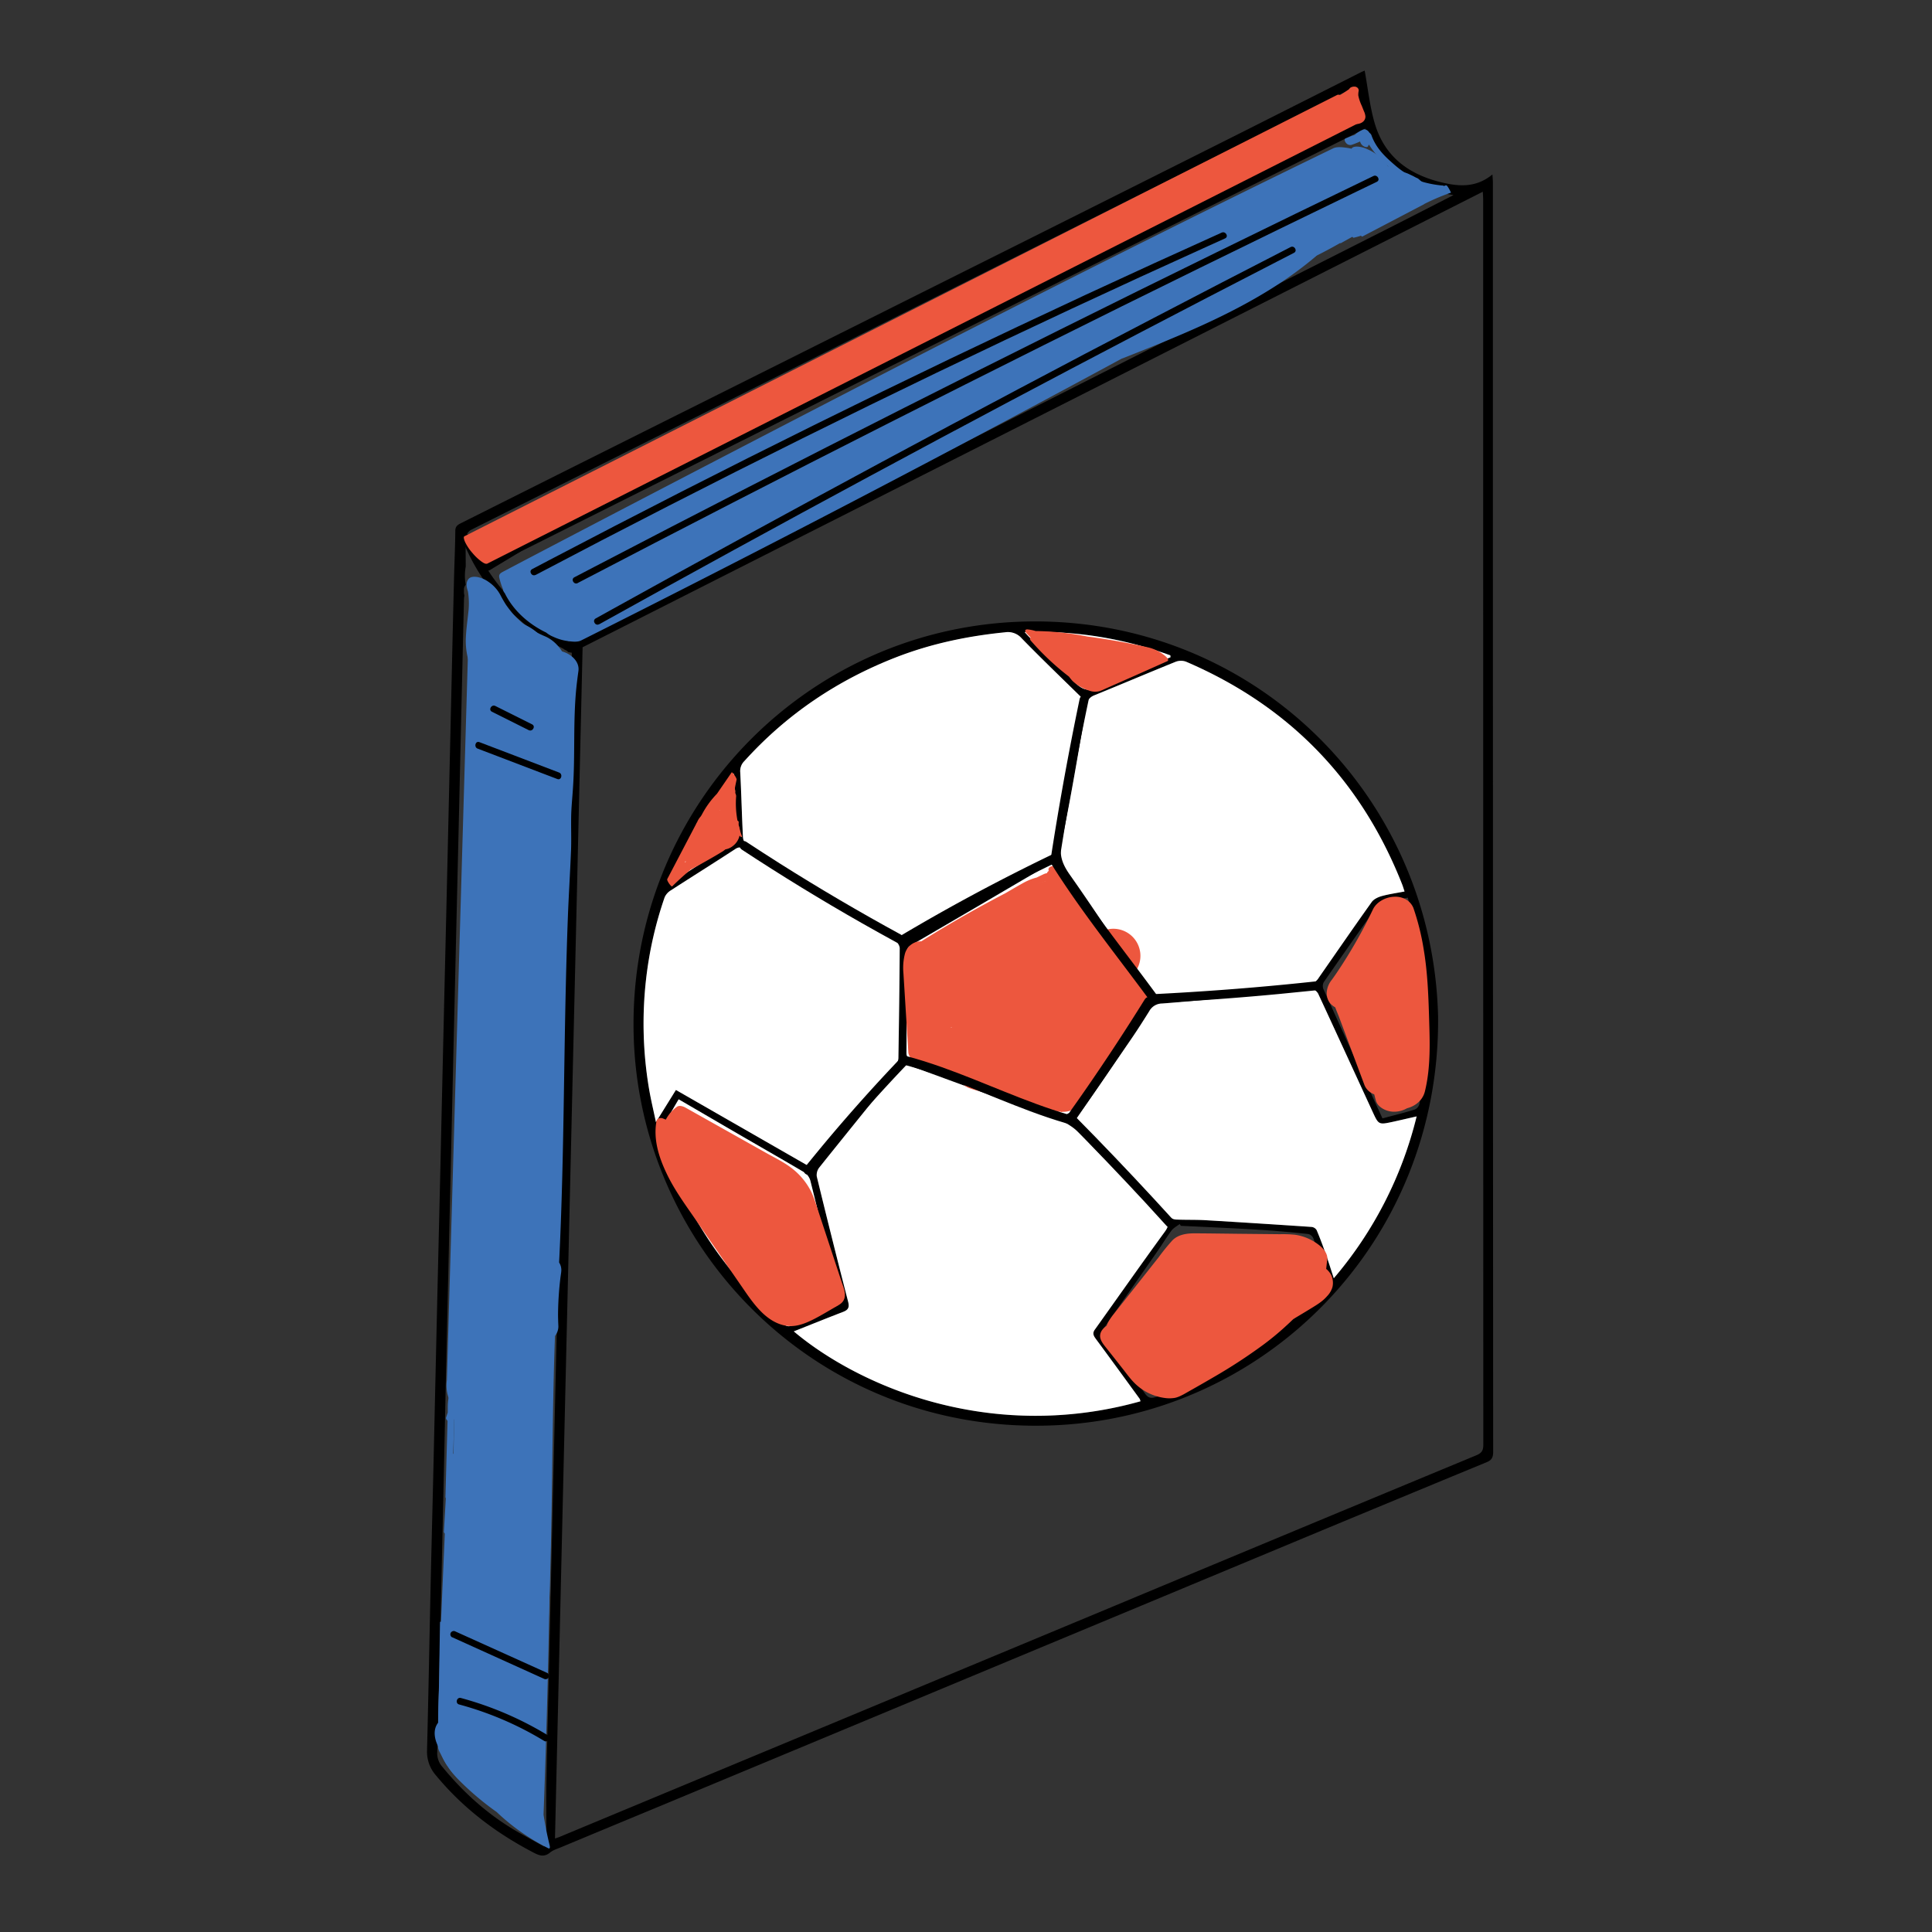 <svg id="Layer_1" data-name="Layer 1" xmlns="http://www.w3.org/2000/svg" viewBox="0 0 1080 1080"><rect x="0" y="0" width="1080" height="1080" fill="#333333" stroke="none"/><defs><style>.cls-1{fill:#fff;}.cls-2{fill:#ed573e;}.cls-3{fill:#3d73b9;}</style></defs><path d="M834.54,102.05c0-1.21-.14-2.42-.26-4.53-7.83,6.44-16.1,6.92-24.92,5.19-20.07-3.94-35.24-13.89-41.06-34.39-2.64-9.31-3.65-19.08-5.44-28.84-.19.08-1,.39-1.83.78q-33.71,17-67.42,34-59.43,29.83-118.91,59.6Q504.41,169,434.1,204.19l-105,52.48q-35.68,17.86-71.36,35.76c-1.81.91-3.2,1.73-3.22,4.26-.08,8.86-.5,17.71-.72,26.57q-.71,28.38-1.33,56.76-1.19,51.69-2.37,103.37-.75,32.7-1.54,65.39-1.2,51.68-2.37,103.37-.77,32.69-1.55,65.38-1.2,51.88-2.37,103.76c-.5,21.66-1.07,43.33-1.55,65-.67,30.68-1.22,61.36-2,92a20.07,20.07,0,0,0,5,14.19c15.24,18.42,33.84,32.44,55,43.37,3.24,1.68,5.79,2.2,8.82-.31,1.65-1.37,3.91-2,6-2.89q27.79-11.58,55.6-23.1,104.85-43.65,209.69-87.34,76-31.63,151.94-63.28,50.17-20.87,100.41-41.61c2.72-1.12,3.5-2.73,3.5-5.62Q834.52,456.89,834.54,102.05ZM307,928.42c-.52,22.19-1.14,44.37-1.52,66.56-.22,12.22,0,24.46,0,36.69l-1.43.5c-4.4-2.42-8.8-4.83-13.18-7.28-17-9.51-31.24-22.15-43.54-37.15a11.53,11.53,0,0,1-2.92-8.14q1.3-48.15,2.37-96.32,1.32-57.94,2.55-115.9,1.14-50.7,2.35-101.41,1.17-51.11,2.35-102.2,1.17-50.12,2.35-100.23,1.18-50.9,2.35-101.8.32-13.32.64-26.63c0-.61.1-1.23.22-2.38a5.55,5.55,0,0,1,.76-5.85,27.75,27.75,0,0,1,0-10.16c0-5.89-.18-11.18.13-16.42a5.83,5.83,0,0,1,2.75-4.06q99.24-49.86,198.58-99.52Q535.11,160,608.51,123.14q73.62-36.87,147.27-73.69c.78-.39,1.63-.67,2.37-1,1,5.94,2,11.7,3.14,18L272,311.52a5.46,5.46,0,0,1,1,2.51l.06.62a6.31,6.31,0,0,1,3-1.22c.23-.12.46-.22.7-.33a4.53,4.53,0,0,1,4.11-2.25,4.94,4.94,0,0,1,2.49.62c.52,0,1.05-.07,1.57-.09L763.19,71.89c8.3,22.85,25.78,33.4,49.35,37.16-11.71,6-22.47,11.51-33.27,17q-49.39,25-98.82,49.9-59,29.84-118,59.72L446.94,294.12q-63.18,32-126.39,63.87c-1.61.81-4,.54-5.94.14a101.5,101.5,0,0,1-12.1-3.34,4.7,4.7,0,0,1,1.51,2.07c.13.1.26.2.39.32l1,.65a4.4,4.4,0,0,1,2.56,1.46,5.46,5.46,0,0,1,1.47.51c1.71.94,3.49,1.76,5.2,2.7a4.63,4.63,0,0,1,1,.72,4.42,4.42,0,0,1,2,1.3c.67.13,1.34.26,2,.37,0,5.2.1,10.5,0,15.8q-.82,37.4-1.73,74.79-.78,33.47-1.56,66.94-.8,34.26-1.57,68.52-.78,33.27-1.56,66.55-1.19,51.1-2.36,102.19-.76,33.27-1.56,66.55Q308.14,877.33,307,928.42ZM825.22,813.54q-101.15,41.94-202.16,84.13L444.38,972.08l-131.76,54.84c-.58.24-1.19.41-2.38.81,5.15-221.94,10.28-443.45,15.44-665.91L828.89,107.18c.09,1.78.21,3.14.21,4.49q0,348,.08,695.94C829.18,810.8,828.31,812.26,825.22,813.54Z"/><path d="M803.9,568.33c1.21,125.74-96.76,224.82-217.57,228.54-128.75,4-229.22-97.68-232.12-218.83-3-125.58,95.88-228.06,219.65-230.61C700,344.83,801,444,803.9,568.33ZM443.73,744.25c19.45,16.48,54.07,36.41,98.15,44a216.06,216.06,0,0,0,95.68-4.92,6,6,0,0,0-.43-1.37c-8.07-11.07-16.11-22.15-24.25-33.15-1.33-1.8-2.44-3.29-.84-5.53,13-18.25,25.89-36.63,39.11-54.73,2.37-3.24,2.33-4.82-.45-7.57-14.83-14.69-29.66-29.37-44-44.51a44.6,44.6,0,0,0-18.76-12.25c-26.73-9.08-53.19-19-79.72-28.64-2.24-.82-3.64-.87-5.31,1.22C488,615.44,472.9,634,458,652.61a6.83,6.83,0,0,0-1.42,5q8.54,35,17.52,70c.85,3.28,0,4.64-2.87,5.75C462.13,736.87,453.11,740.53,443.73,744.25Zm341.42-245.9c-.5-1.51-.86-2.74-1.32-3.93Q749.39,406.94,663,369.88a8.3,8.3,0,0,0-5.81.07c-15.2,6.14-30.29,12.57-45.48,18.74-2.81,1.14-3.86,3-4.34,5.73-4.46,25.17-8.44,50.43-13.76,75.41-1.7,8,.09,13,4.57,19.32C613.57,511,628,533.47,642.85,555.73c1.14,1.71,1.88,3.37,4.69,3.06,13.07-1.43,26.17-2.53,39.25-3.84,14.63-1.47,29.23-3.2,43.87-4.46a8.22,8.22,0,0,0,6.57-4c9.84-14.12,19.59-28.3,29.59-42.31,1.16-1.62,3.55-2.73,5.58-3.29C776.51,499.79,780.76,499.2,785.15,498.35ZM605.5,390.8c-11.9-11.67-23.29-22.59-34.33-33.85a10.19,10.19,0,0,0-9.23-3.39c-21,2.05-41.36,6.3-61.06,14-32.79,12.73-61.15,31.82-84.75,58a7.79,7.79,0,0,0-2.31,6.22c.64,12.11.89,24.24,1.53,36.35a6.49,6.49,0,0,0,2.46,4.59c28.47,17.39,57.05,34.59,85.55,51.92,1.86,1.13,3.11,1,4.87,0,26.36-15.07,52.77-30.05,79.1-45.17a6.84,6.84,0,0,0,2.85-4c1.2-5.18,2-10.44,3-15.68C597.32,436.45,601.48,413.23,605.5,390.8ZM453.84,652.89a6.5,6.5,0,0,0,.92-.83q23.14-28.59,46.23-57.22a6.15,6.15,0,0,0,1.24-3.54c.33-20.49.62-41,.73-61.48a5.36,5.36,0,0,0-2.38-3.76c-28.13-17.21-56.34-34.28-84.49-51.45-1.9-1.16-3.12-1.35-5.16,0-11.88,7.79-23.94,15.32-35.86,23a8.73,8.73,0,0,0-3.5,3.87,213.5,213.5,0,0,0-10.37,45.62,219.24,219.24,0,0,0,1.59,61.23c1,6.06,2.47,12,3.9,18.88l11.17-18Zm338.07-28.81c-4.91,1.11-9.08,2.09-13.26,3-8,1.71-8,1.72-11.33-5.47-10.14-22-20.21-44-30.43-66-.57-1.22-2.33-2.81-3.39-2.71-11.79,1-23.53,2.45-35.31,3.61-16.19,1.59-32.38,3.22-48.61,4.46a8.23,8.23,0,0,0-7.15,4.25c-3.11,5-6.25,9.94-9.56,14.79-10.52,15.38-21.12,30.7-31.83,46.26a4.14,4.14,0,0,0,.62.92q26.18,26.7,52.43,53.32a6,6,0,0,0,3.79,1.24c5.34.22,10.71,0,16,.35q29.69,1.74,59.33,3.77a3.76,3.76,0,0,1,2.77,1.79c1.92,4.53,3.63,9.16,5.27,13.81,1.48,4.18,2.78,8.41,4.31,13.09A219.88,219.88,0,0,0,791.91,624.08ZM589.11,481.62c-1.05.65-1.48.93-1.93,1.19q-39,22.86-78,45.64c-1.95,1.14-2.29,2.41-2.29,4.39q0,27.81-.21,55.63c0,1.91.44,2.66,2.28,3.31q30.39,10.69,60.68,21.64c9.38,3.41,18.63,7.14,28,10.75,1.88-2.86,3.69-5.72,5.6-8.52,12-17.69,24.12-35.34,36.06-53.1.75-1.11,1.1-3.41.46-4.38C623.06,532.68,606.15,507.28,589.11,481.62Zm71,203.62-.66-1c-1.54,1.19-3.42,2.13-4.55,3.62-2.6,3.42-4.79,7.14-7.24,10.67q-15.15,21.84-30.39,43.62c-1.55,2.23-1.56,3.8.23,6.14,7.68,10,15.2,20.22,22.46,30.57,1.9,2.72,3.48,3,6.38,2A226.62,226.62,0,0,0,690.39,761a214.67,214.67,0,0,0,50.46-41.12c.88-1,1.7-2.82,1.37-3.89-2.48-7.94-5.2-15.81-8-23.63a4.28,4.28,0,0,0-2.74-2.52c-9.33-1-18.67-1.86-28-2.42C689,686.51,674.53,685.94,660.08,685.24ZM379.37,614.52c-3,5-5.89,10.24-9.12,15.26a7.5,7.5,0,0,0-.81,6.94A220.54,220.54,0,0,0,437.83,740c1.9,1.62,3.37,1.72,5.56.7,7.55-3.51,15.14-7,22.86-10.09,3-1.2,3.45-2.56,2.71-5.51-5.38-21.68-10.55-43.43-16-65.11a8.21,8.21,0,0,0-3.35-4.63c-11.19-6.68-22.54-13.1-33.81-19.64C403.78,628.76,391.76,621.73,379.37,614.52Zm393.44,10.67c6.45-1.73,12.37-3.17,18.18-5a4.74,4.74,0,0,0,2.53-3.3c1.54-10.29,3.44-20.58,4.1-30.94,1.21-19.07.32-38.1-3.82-56.83-2-9.1-4.5-18.09-6.82-27.33-5.35,1.05-10,1.88-14.5,2.91a5.05,5.05,0,0,0-2.73,1.87q-14.93,21.07-29.65,42.29a4.61,4.61,0,0,0-.4,3.83C750.61,576.78,761.64,600.8,772.81,625.19Zm-200-271.84c1.51,1.63,2.33,2.59,3.24,3.48,8.2,8,16.82,15.69,24.49,24.2,4.52,5,8.37,5.64,14.32,3,13-5.87,26.31-11.08,39.49-16.56l-.07-1.07A215,215,0,0,0,572.77,353.35Zm-162.52,79a218,218,0,0,0-35.81,61.05c1.59-.84,2.5-1.25,3.34-1.78,9.26-5.84,18.38-11.93,27.82-17.46,4.69-2.74,8-5.38,5.93-11.46-.6-1.76-.08-3.88-.17-5.84C411,449.13,410.66,441.35,410.25,432.4Z"/><path class="cls-1" d="M443.73,744.25c9.38-3.72,18.4-7.38,27.5-10.87,2.9-1.11,3.72-2.47,2.87-5.75q-9-34.9-17.52-70a6.83,6.83,0,0,1,1.42-5c14.9-18.65,30-37.17,44.88-55.81,1.67-2.09,3.07-2,5.31-1.22,26.53,9.67,53,19.56,79.72,28.64a44.6,44.6,0,0,1,18.76,12.25c14.37,15.14,29.2,29.82,44,44.51,2.78,2.75,2.82,4.33.45,7.57C637.93,706.65,625.07,725,612,743.28c-1.6,2.24-.49,3.73.84,5.53,8.14,11,16.18,22.08,24.25,33.15a6,6,0,0,1,.43,1.37,216.06,216.06,0,0,1-95.68,4.92C497.8,780.66,463.18,760.73,443.73,744.25Z"/><path class="cls-1" d="M785.15,498.35c-4.39.85-8.64,1.44-12.75,2.57-2,.56-4.42,1.67-5.58,3.29-10,14-19.75,28.19-29.59,42.31a8.22,8.22,0,0,1-6.57,4c-14.64,1.26-29.24,3-43.87,4.46-13.08,1.31-26.18,2.41-39.25,3.84-2.81.31-3.55-1.35-4.69-3.06C628,533.47,613.57,511,598.16,489.15c-4.48-6.35-6.27-11.33-4.57-19.32,5.32-25,9.3-50.24,13.76-75.41.48-2.71,1.53-4.59,4.34-5.73,15.19-6.17,30.28-12.6,45.48-18.74a8.3,8.3,0,0,1,5.81-.07q86.37,37.06,120.85,124.54C784.29,495.61,784.65,496.84,785.15,498.35Z"/><path class="cls-1" d="M605.5,390.8c-4,22.43-8.18,45.65-12.35,68.87-.94,5.24-1.77,10.5-3,15.68a6.84,6.84,0,0,1-2.85,4c-26.33,15.12-52.74,30.1-79.1,45.17-1.76,1-3,1.18-4.87,0-28.5-17.33-57.08-34.53-85.55-51.92a6.49,6.49,0,0,1-2.46-4.59c-.64-12.11-.89-24.24-1.53-36.35a7.79,7.79,0,0,1,2.31-6.22c23.6-26.14,52-45.23,84.75-58,19.7-7.66,40.1-11.91,61.06-14a10.19,10.19,0,0,1,9.23,3.39C582.21,368.21,593.6,379.13,605.5,390.8Z"/><path class="cls-1" d="M453.84,652.89l-76-43.59-11.17,18c-1.43-6.84-2.89-12.82-3.9-18.88a219.24,219.24,0,0,1-1.59-61.23,213.5,213.5,0,0,1,10.37-45.62,8.73,8.73,0,0,1,3.5-3.87c11.92-7.72,24-15.25,35.86-23,2-1.35,3.26-1.16,5.16,0,28.15,17.17,56.36,34.24,84.49,51.45a5.36,5.36,0,0,1,2.38,3.76c-.11,20.5-.4,41-.73,61.48a6.15,6.15,0,0,1-1.24,3.54q-23,28.67-46.23,57.22A6.5,6.5,0,0,1,453.84,652.89Z"/><path class="cls-1" d="M791.91,624.08a219.88,219.88,0,0,1-46.31,90.48c-1.53-4.68-2.83-8.91-4.31-13.09-1.64-4.65-3.35-9.28-5.27-13.81a3.76,3.76,0,0,0-2.77-1.79q-29.65-2-59.33-3.77c-5.33-.31-10.7-.13-16-.35a6,6,0,0,1-3.79-1.24q-26.31-26.58-52.43-53.32a4.14,4.14,0,0,1-.62-.92c10.71-15.56,21.31-30.88,31.83-46.26,3.31-4.85,6.45-9.81,9.56-14.79a8.23,8.23,0,0,1,7.15-4.25c16.23-1.24,32.42-2.87,48.61-4.46,11.78-1.16,23.52-2.58,35.31-3.61,1.06-.1,2.82,1.49,3.39,2.71,10.22,22,20.29,44,30.43,66,3.32,7.19,3.37,7.18,11.33,5.47C782.83,626.17,787,625.19,791.91,624.08Z"/><path class="cls-1" d="M589.11,481.62c17,25.66,33.95,51.06,50.69,76.55.64,1,.29,3.27-.46,4.38-11.94,17.76-24,35.41-36.06,53.1-1.91,2.8-3.72,5.66-5.6,8.52-9.38-3.61-18.63-7.34-28-10.75q-30.27-11-60.68-21.64c-1.84-.65-2.3-1.4-2.28-3.31q.23-27.81.21-55.63c0-2,.34-3.25,2.29-4.39q39-22.71,78-45.64C587.63,482.55,588.06,482.27,589.11,481.62Z"/><path class="cls-1" d="M379.37,614.52c12.39,7.21,24.41,14.24,36.46,21.22,11.27,6.54,22.62,13,33.81,19.64A8.21,8.21,0,0,1,453,660c5.42,21.68,10.59,43.43,16,65.11.74,3,.27,4.31-2.71,5.51-7.72,3.11-15.31,6.58-22.86,10.09-2.19,1-3.66.92-5.56-.7a220.54,220.54,0,0,1-68.39-103.3,7.5,7.5,0,0,1,.81-6.94C373.48,624.76,376.39,619.55,379.37,614.52Z"/><path class="cls-1" d="M572.77,353.35a215,215,0,0,1,81.47,13l.07,1.07c-13.18,5.48-26.48,10.69-39.49,16.56-6,2.69-9.8,2.07-14.32-3-7.67-8.51-16.29-16.17-24.49-24.2C575.1,355.94,574.28,355,572.77,353.35Z"/><path class="cls-1" d="M410.25,432.4c.41,9,.78,16.73,1.11,24.51.09,2-.43,4.08.17,5.84,2.06,6.08-1.24,8.72-5.93,11.46-9.44,5.53-18.56,11.62-27.82,17.46-.84.53-1.75.94-3.34,1.78A218,218,0,0,1,410.25,432.4Z"/><path class="cls-2" d="M537.15,568.46l-4.06-10.37a83.17,83.17,0,0,0-7.38-14.66c-.67-1-1.67-3-2.79-3.6s-.69,1.09-.52,1.68l7.89,27.11a62.75,62.75,0,0,0,7.3,15.47l1.38,2.14a12.74,12.74,0,0,0,2.09,2.54c1.16.62.68-1.1.52-1.69-.1-.4-.21-.8-.3-1.21,0-.16-.29-1.53-.09-.33-.12-.75-.23-1.5-.3-2.26a34.08,34.08,0,0,1-.12-4.74,40.08,40.08,0,0,1,1.63-9.41l-.17.59C547,554,559.6,542.87,571.64,532.49c.67-.58-.59-3.56-.66-3.78a64.12,64.12,0,0,0-3.62-8.07A63.34,63.34,0,0,0,562.9,513c-.61-.86-1.52-2.63-2.68-2.74-16.67-1.57-30.14,11.42-40.84,22.45-.64.66.55,3.44.66,3.77a63.61,63.61,0,0,0,3.62,8.08c.45.86,6,11.28,7.14,10.39A193.28,193.28,0,0,1,579,527.18c.72-.28-.72-3.93-.66-3.77a64.9,64.9,0,0,0-3.62-8.08,64,64,0,0,0-4.46-7.64c-.46-.66-1.71-2.94-2.67-2.74a125,125,0,0,0-49.18,21.9c-.68.5.62,3.65.66,3.77a83.08,83.08,0,0,0,8.08,15.73c.39.55,1.84,3.06,2.68,2.74a257.87,257.87,0,0,0,48.6-25L567,501.9a111.51,111.51,0,0,1-29.47,14L549,538.18a148.67,148.67,0,0,1,38.76-20.8c4-1.43,8-2.67,12.11-3.76l-.59-.2q2,1.88,4,3.82l1,1,.45.46c.06.06.56.57.14.14s.07.07.13.13.29.31.44.47l1.16,1.24q3.75,4,7.19,8.38c.58.72,1.14,1.44,1.7,2.18l.78,1c.15.2.62.84-.09-.11s-.11-.16,0,.06q1.71,2.31,3.31,4.69c.47.7.92,1.42,1.4,2.12.16.22-1.35-2.11-.8-1.24l.46.72.79,1.26,1.32,2.18c.14.24.28.49.43.73s-1.56-2.69-1-1.67l.74,1.3c.27.49.55,1,.82,1.48s1.26,2.33,0,0-.28-.51,0,0l.77,1.51c.28.55,1.18,2.38,0,0s-.26-.51,0,0c.5,1,2.26,5,.38.75l-1.6-6.14a417.49,417.49,0,0,0-46.6,18.45q-6.43,3-12.76,6.22L575.39,587a288.08,288.08,0,0,0,29-33.64c.59-.8-.48-3.25-.66-3.77a83.08,83.08,0,0,0-8.08-15.73c-.56-.78-1.57-2.74-2.68-2.74-17.3,0-30.76,13-46.11,19.12a41.59,41.59,0,0,1-13.68,3.07l11.42,22.24q23-17.25,45.07-35.82c.66-.56-.6-3.57-.67-3.77a83.83,83.83,0,0,0-8.07-15.73c-.45-.63-1.74-3-2.68-2.74a111.56,111.56,0,0,0-45.52,23.06l1.49,1.15c.72,1,.91,1.22.57.74-.44-.64-.17-.23.81,1.25a73,73,0,0,1,3.54,6.65c.44.9.84,1.82,1.19,2.76s.41,1.06.16.4c-.45-1.24.38,1.39.16.48-.08-.34-.17-.68-.25-1-.24-.93,0,.45,0-.14-.07-.78-.18-1.53-.21-2.3l-11.77-21.06a23.48,23.48,0,0,1-.82,9l.17-.59a23.44,23.44,0,0,1-5.8,9.73l9.82,16.1c-.68-1.6.7,1.93.36.93a9.9,9.9,0,0,1-.37-1l.33,1-.18-.64c-.1-.35-.19-.71-.28-1.07s-.13-.57-.19-.86c-.3-1.36,0,.57,0-.23s-.2-1.46-.26-2.19a30.94,30.94,0,0,1,.5-8.59l-11.77-21-4.61,28.88L527,579.91l-1-27.81c-.06-1.78-1.13-4-1.77-5.55a79.57,79.57,0,0,0-4.26-8.64,35,35,0,0,0-4.06-6.31c-.36-.4-1.58-2-1.68-.56l-2.8,38.76a21.4,21.4,0,0,0-.1,4,19,19,0,0,0,1.06,4.06,75.34,75.34,0,0,0,5.41,11.5,37.08,37.08,0,0,0,4.51,6.88,5.88,5.88,0,0,0,1.91,1.6,10.81,10.81,0,0,0,3.91.68l19.49,1,21.71,1.13c.7,0-.86-4.32-.66-3.78a68.69,68.69,0,0,0-2.89-6.58,76.29,76.29,0,0,0-3.81-7c-1-1.58-2-3.52-3.47-4.68a41.55,41.55,0,0,0-18.38-8l11.42,22.24a43,43,0,0,1,26.29-4.07l-11.42-22.24A129.78,129.78,0,0,1,532.17,571c-.71,0,.85,4.28.66,3.78a68.69,68.69,0,0,0,2.89,6.58,77.79,77.79,0,0,0,3.81,7l1.38,2.13A12.51,12.51,0,0,0,543,593a76.38,76.38,0,0,0,34.29,11.12c.69.05-.87-4.33-.67-3.77a66.44,66.44,0,0,0-2.89-6.59,77.62,77.62,0,0,0-3.81-7l-1.37-2.14a12.73,12.73,0,0,0-2.1-2.53,71.94,71.94,0,0,0-29.7-5.69c-.71,0,.84,4.25.67,3.77a67.49,67.49,0,0,0,2.89,6.59,79,79,0,0,0,3.81,7l1.37,2.14a12.73,12.73,0,0,0,2.1,2.53,109.21,109.21,0,0,0,36,9.16c.69.06-.87-4.33-.67-3.77a66.2,66.2,0,0,0-2.88-6.58,77.79,77.79,0,0,0-3.81-7l-1.38-2.13a12.51,12.51,0,0,0-2.1-2.54,80.44,80.44,0,0,0-44.86-11.22c-.71,0,.84,4.23.67,3.77a65.44,65.44,0,0,0,2.89,6.59,77.62,77.62,0,0,0,3.81,7l1.37,2.14a12.79,12.79,0,0,0,2.1,2.54q17.51,10,35.91,18.3,4.55,2,9.13,4c2.64,1.11,6.14,3.18,9.07,2.19,2.6-.88,3.8-3.83,5-6.06l4.82-9.26,11-21.18c.51-1-.39-3-.67-3.77a63.47,63.47,0,0,0-3.62-8.08,64.84,64.84,0,0,0-4.45-7.65c-.24-.33-2.24-3.25-2.68-2.74a127.41,127.41,0,0,1-24.78,22.22L589.07,606c.14-.65.31-1.3.5-1.94l-.18.59a25.25,25.25,0,0,1,7.82-11.85l-11.42-22.24a40.3,40.3,0,0,0-8.06,14.1c-.38,1.19.29,2.7.67,3.78a64.12,64.12,0,0,0,3.62,8.07,63.27,63.27,0,0,0,4.45,7.65c.26.36,2.18,3.24,2.68,2.74L623.51,573l-11.42-22.24L582,592.4c-.59.81.47,3.24.66,3.78a64.12,64.12,0,0,0,3.62,8.07,63.34,63.34,0,0,0,4.46,7.65c.25.36,2.19,3.25,2.68,2.74a165.12,165.12,0,0,0,27-36.78c.52-1-.4-3-.67-3.77a63.47,63.47,0,0,0-3.62-8.08,62.6,62.6,0,0,0-4.45-7.64c-.21-.3-2.37-3.25-2.68-2.74l-26.76,43.78c-.55.9.44,3.11.67,3.78A84.15,84.15,0,0,0,591,618.91c.23.32,2.28,3.26,2.68,2.74a297,297,0,0,0,30.25-47.32L612.3,552.68c-.06.24-.13.48-.2.72l.17-.6a30.1,30.1,0,0,1-16.72,18.86L606.91,592a222.52,222.52,0,0,0-14.16-45.21A69.62,69.62,0,0,0,585,532.66c-.21-.28-1.49-2.25-2.09-1.95-.76.4.62,3.63.67,3.78l2.55,7.87A50,50,0,0,0,589,549c1.17,2.38,2.41,4.75,3.81,7a35.17,35.17,0,0,0,2.56,3.73c.2.23,1.64,2,1.68.56a69,69,0,0,0-3.26-22.64l-2.62-.86,14.4,19.85c.41.58,1.6,2.7,2.39,2.64.26.2.38.14.37-.19a1.84,1.84,0,0,0-.14-1.59l-4.59-21.3-.52,1.68c-.94-1,.26.31.43.5.34.39.67.81,1,1.21.91,1.11-1.14-1.62-.14-.16,1.14,1.64-1.28-2.07-.41-.65,1.28,2-3.15-5.88-1.92-3.46-1.17-2.4-1.48-3-1-1.92q-1.41-3.2-.74-1.65c.6,1.44-.89-2.45-.36-.89.65,1.92-.34-1.31,0,0,.24.89.47,1.77.66,2.68.11.55.1.51,0-.14q.08.39.12.78.11.78.18,1.56a31.43,31.43,0,0,1-.08,5.9l7.31,9.8L592,520.77l3.7,11.65a82.43,82.43,0,0,1,7.95,6.87c.26.26.2.2-.17-.18l.44.46.88.95c.58.63,1.14,1.28,1.69,1.93s1.1,1.33,1.62,2c.18.23,1.14,1.51.32.4s.27.38.42.6c.41.57,1.61,2.69,2.39,2.63.26.2.39.14.38-.19a1.81,1.81,0,0,0-.15-1.59c-1.17-4.5-3.54-8.87-5.8-12.89-3.25-5.8-6.91-11.81-13.47-14.1a15.42,15.42,0,0,0-12.12.5l.58.2c-.27-.17-1.16-1-.54-.32a17.63,17.63,0,0,1,4.79,9.07q5.69,13.63,4.48,8.67c-.09-.45,0,1.31.11.48a12.69,12.69,0,0,1,.26-2.21l-.17.59a8.87,8.87,0,0,1,3.59-4.87,7.19,7.19,0,0,1,6.48-.53l-.59-.2a11.81,11.81,0,0,1,3.25,1.86l.66.56c.35.33.79.37,0-.07.45.24.82,1,1.15,1.37-.77-1.06-1-1.35-.65-.85s.15.19-.87-1.38c1,1.55-1.47-2.62-1.56-2.78-.66-1.25-.81-1.53-.44-.82l-1.14-2.32c-.94-2.13-1.22-2.76-.85-1.91l.21.5c-.09-.18-1-2.64-.48-1.17l.33,1c.5,1.45-.56-1.82-.11-.34.09.32.2.64.29,1,3.41,11.29,8,22.51,15.32,31.87l-9.34-20.88a29.1,29.1,0,0,1-2.37-1.91c-.14-.12-1.14-.9-1.11-1.05,0,.09.68.74.13.12-.17-.19-.34-.37-.5-.57-.34-.38-.65-.78-1-1.17-.67-.84.5.56.5.67,0-.14-.35-.5-.43-.62-.73-1.05.76,1.18.75,1.18-.77-1.23,1,1.72.93,1.6-.78-1.37,1.13,2.13,1,1.92-.87-1.65,1.23,2.55,1.42,3,.88,2,.42,1,.23.5-.44-1,.87,2.34.51,1.3-.08-.24-.16-.48-.25-.72-.32-.86.49,1.69.26.8-.13-.49-.28-1-.39-1.47-.06-.25-.12-.5-.17-.75s-.16-1-.06-.28,0-.17,0-.29l-.09-.76c-.06-.5-.1-1-.13-1.51a29.18,29.18,0,0,1,0-3.24l-4.23-4.28,11.63,18.12-5.86-16.22c-1.38-1.54-2.71-3.11-4-4.74-.37-.46-.72-.93-1.08-1.4-.88-1.13,1,1.43.12.18-.61-.84-1.21-1.68-1.79-2.53-.25-.37-.5-.73-.74-1.1l-.49-.74.66,1-1.61-2.65c2.36,3.91.32.44-.23-.5l1.15,2.15-.41-.78-.8-1.58.23,7c.32.52.64,1,.95,1.56l.46.78c-1.12-1.93-1.39-2.39-.82-1.4s2.82,5.31.41.66c.49,1,1,1.89,1.46,2.84-2.38-4.67-.24-.44.3.71l-.66-1.48c.12.28.25.56.37.83.24.56.48,1.12.71,1.68s.35.84.52,1.26.23.57.34.85c-.65-1.66-.79-2-.43-1.09q.64,1.7,1.26,3.42c.2.57.39,1.14.59,1.72s.83,2.59.1.28a68.24,68.24,0,0,0,7.3,15.48l1.38,2.13a12.46,12.46,0,0,0,2.09,2.54c1.18.63.64-1.11.52-1.69a74,74,0,0,0-5-15.33,125.6,125.6,0,0,0-12.26-22.34l8.15,19.29a12,12,0,0,1,2.34,2c-.8-1.08.23.27.4.48s1.25,1.61.37.42c-.44-.59-.48-.64-.14-.16.54.81.29.42-.75-1.16q-1.23-2-2.31-4.17c.56,1.1.25.46-1-1.94a37.86,37.86,0,0,1-1.55-3.66c.09.24.18.48.26.73-.4-1.28-.48-1.54-.26-.78.07.25.14.5.2.75l2.62.85-9-13,8.16,19.29c.08.09,1.09,1.15.31.31.2.22.41.43.6.65q.82.88,1.62,1.8c1,1.16,2,2.36,2.91,3.58s-.81-1.13-.27-.35l.64.89c.42.6.81,1.22,1.23,1.82-2-2.92-.31-.45.14.29.62,1-1.64-2.9-.73-1.26l.64,1.16-4.36-13.63-.51-.68c.76,1,.9,1.22.43.57l-1-1.39c-.93-1.36,1.51,2.39.24.35q-.89-1.45.86,1.49l-.42-.73c-.6-1.1-.28-.49,1,1.81l-.39-.75c1.15,2.35,1.46,3,.91,1.84l-.36-.76c.93,2.09,1.16,2.61.71,1.57l-.33-.78c-.67-1.58,1,2.54.24.59-.17-.46-.33-.93-.49-1.4-.25-.76-.18-.53.21.68l-.24-.81c-.32-1.08-.61-2.17-.86-3.27-.12-.55-.24-1.1-.35-1.65.25,1.21-.09-.58-.12-.79-.17-1.12-.3-2.24-.4-3.36l-7.31-9.8,8.4,16.7,4.15,8.23,2,4c.23.47,1.07,2.16-.11-.22a40,40,0,0,1-2.55-6.13c-.13-.41,0-.64,0-.09A6.67,6.67,0,0,1,610,539l.17-.59c-.61,2-2.36,2.91-4,3.83q-3,1.62-6.09,3.1-6.25,3-12.78,5.44a153.58,153.58,0,0,1-26.54,7.28l11.42,22.24,16.56-21.83c2.66-3.51,5.27-7.09,8-10.54a11.52,11.52,0,0,1,3.87-3.48,7.28,7.28,0,0,1,5.54-.09l-.59-.21a19.79,19.79,0,0,1,6.5,4.08c.06.06.47.53.53.51-.44-.46-.53-.56-.27-.28l.25.27c.41.46.8.94,1.19,1.42.57.72-1.14-1.57-.42-.55.83,1.18-1.26-2-.68-1.05.29.48.14.21-.47-.81s-1.23-2.14-1.79-3.25l-1.13-2.32c.31.68.21.45-.31-.69s-.6-1.37-.39-.86a15.15,15.15,0,1,0-.59-1.5l.24.7c-.91-2.41-.15-.43,0,.24,0,.06.24,1.22.1.44s0,.29.06.45c.08.61.13,1.22.16,1.84a21.69,21.69,0,0,1-.91,7.16l.17-.59a23.47,23.47,0,0,1-14,15L605.41,586l.9-20.38.44-9.94.23-5.22a16.56,16.56,0,0,1,.41-4l-.17.59c.69-2,2.22-2.21,4.08-1.59l-.58-.21a21.42,21.42,0,0,1,6.25,3.52c.47.38.92.78,1.35,1.19l.39.38-.29-.29c0,.14.38.42.48.54s.46.55.69.83c.65.8-.48-.61-.53-.72.11.14.21.29.31.44.44.65.15.19-.88-1.38,1,1.55-1.48-2.64-1.57-2.8-.63-1.2-.81-1.53-.53-1,.48.94.13.21-1.07-2.17l-.92-2.07c.25.62.19.44-.2-.51-.77-2-.24-.42-.09-.17-.17-.28-.58-1.91-.24-.68.08.29.15.58.22.87s.19,1.19.09.41,0,.37.05.42q.06.45.09.9a20.87,20.87,0,0,1-.73,7.25l.17-.59a22.78,22.78,0,0,1-15.41,15.47L610,586.75l-1.69-48.42-.75.39a35.46,35.46,0,0,1,9.37,6.28,9.48,9.48,0,0,1,1,.94c-.84-1.06.23.25.4.45.6.68,1.13,1.4,1.71,2.08-1.64-1.9-.42-.55-.06,0,.88,1.26-1.4-2.23-.54-.85.58,1,.27.43-.92-1.59q.9,1.62-1-1.92.86,1.65-.95-2l.33.69a69.55,69.55,0,0,0,5.92,10.64c-.11-.16,3,4.24,2.85,2.14a24.16,24.16,0,0,0-1.58-6.53,86.85,86.85,0,0,0-7.74-15.64c-2.26-3.64-4.84-7.26-8.62-9.45a20.67,20.67,0,0,0-17.52-1.32c-6.88,2.45-12.59,7.28-18.2,11.8l-19.87,16-11,8.85c-2.81,2.25-6.69,6.53-10.71,5.41l.58.2c-.35-.13-.65-.36-1-.5-.43-.35-.37-.26.16.27L538,579.56c-.46-1.34.57,1.89.17.55l-.43-1.42L536,573l-3.45-11.36A67.38,67.38,0,0,0,526,547.45a30,30,0,0,0-3.31-5c-.39-.43-1.53-1.94-1.67-.56a96.2,96.2,0,0,1-3.34,16.81l.17-.59c-.88,3-1.9,5.88-3.06,8.74l8.6,13.38c-.13-.27-.26-.54-.38-.81.88,2,1.13,2.57.77,1.72-.82-2,.77,2.17.19.52l-.45-1.25c-.55-1.53.49,1.75.07.19-.25-.93-.51-1.85-.72-2.79,0-.21-.35-1.77-.15-.66-.08-.44-.15-.87-.21-1.31a43.34,43.34,0,0,1-.08-11.49l-11.77-21.06-.12,24c0,1.7,1.17,4.1,1.78,5.55a81.37,81.37,0,0,0,4.25,8.64,35,35,0,0,0,4.07,6.31c.38.42,1.54,2,1.67.56l3.09-32-11.76-21,1.75,29.52c.06,1,.09,2,.21,3a29.83,29.83,0,0,0,2.2,7.45,86.79,86.79,0,0,0,6.26,12.26c1.23,2,2.72,4.64,4.79,6,1.73,1.12,4,1.32,6,1.64l7.34,1.2,16.63,2.7c.67.11-.88-4.4-.66-3.77a63.67,63.67,0,0,0-3.63-8.08,62.72,62.72,0,0,0-4.45-7.65c-.65-.9-1.49-2.54-2.68-2.74a36.61,36.61,0,0,0-15.55.76c-2,.54-4.55,1.12-5.35,3.27-.66,1.77,0,3.6.64,5.29a73,73,0,0,0,7.73,15.43c1.77,2.75,3.64,5.28,6.72,6.56A58.22,58.22,0,0,0,549,610.3l16.27,4.26,16.27,4.26c4.88,1.28,10.47,3.53,15.56,2.39,4.53-1,7.45-4.93,9.88-8.58q4.41-6.6,8.49-13.42,9.33-15.47,17.11-31.81c.49-1-.37-2.94-.66-3.78a64.12,64.12,0,0,0-3.62-8.07,63.34,63.34,0,0,0-4.46-7.65c-.19-.28-2.44-3.23-2.68-2.74a367.82,367.82,0,0,1-23.33,41.77c-3.71,5.73-7.64,12.57-15.41,12.31-4-.13-8-1.52-11.82-2.53l-12.2-3.2-13.64-3.57c-4.45-1.16-9-2.08-13.4-3.55l.58.2a12.93,12.93,0,0,1-2.38-1.12c-.34-.21-.64-.48-1-.69-.41-.37-.34-.28.21.28-.49-.59-.28-.3.64.87l2.89,4.72-.14-.25,4.26,8.64c2.81,6.34,1.14,5.71,1.55,3.65l-.18.59c.5-1.6,1.95-2.3,3.45-2.81a34.27,34.27,0,0,1,5.73-1.42,36.89,36.89,0,0,1,11.77.06l-11.42-22.24-14.43-2.34-7.09-1.16a45.81,45.81,0,0,1-6.49-1.21l.58.2a7.24,7.24,0,0,1-1.17-.53c-1-.61-1.32-1.63.63,1.14l2.88,4.72,5.08,11.12.09.53a3.17,3.17,0,0,1-.12-1c-.05-.57-.08-1.15-.11-1.72L527,582.2l-.52-8.61-1-17.22a18.69,18.69,0,0,0-1.77-5.54,79.72,79.72,0,0,0-4.26-8.65,35.35,35.35,0,0,0-4.06-6.31c-.38-.41-1.54-1.94-1.67-.55l-3.1,32,11.77,21.06.12-24c0-1.71-1.17-4.1-1.77-5.55a79.57,79.57,0,0,0-4.26-8.64,34.17,34.17,0,0,0-4.07-6.31c-.4-.45-1.5-1.93-1.67-.56-1.42,11.33,2.07,22.31,6.95,32.43a88.63,88.63,0,0,0,5.23,9.57,25.81,25.81,0,0,0,1.87,2.65,2.1,2.1,0,0,0,1.5,1.15,97.5,97.5,0,0,0,6.57-26.14l-11.53-19.76L525,555.49c.62,2,1.23,4.1,1.86,6.15a80.94,80.94,0,0,0,6.8,15.53,48.7,48.7,0,0,0,4.61,7.18,7.86,7.86,0,0,0,2.52,2.25,5.62,5.62,0,0,0,5.05-.22,25.69,25.69,0,0,0,4.66-3.3l4.83-3.88,20.07-16.14c6.15-4.94,12.14-10.33,18.84-14.54,6.29-3.95,13.62-6.44,20.93-4l-.58-.2a17.89,17.89,0,0,1,5.88,3.34c.19.17.37.36.57.53.48.4-.72-.86-.16-.16.17.2.33.41.5.6.38.48.13.16-.72-1l-1-1.62a46.86,46.86,0,0,1-3.06-5.83,37.84,37.84,0,0,1-2.57-5.56c-.07-.2-.58-2-.29-.85.21.86-.18,0,0-.22-.08.09.09.85.1,1l8.77,12.78c-5.52-12-12.85-24.71-25.32-30.44q-.78-.6-.75.39l1.68,48.41c.06,1.76,1.12,4,1.77,5.55,1,2.45,2.22,4.83,3.47,7.18a58.11,58.11,0,0,0,3.67,6.18c.44.61,1.77,3,2.68,2.74A22.58,22.58,0,0,0,623.53,576a23.22,23.22,0,0,0,2.57-8.91,28.88,28.88,0,0,0-2-11.68,102.31,102.31,0,0,0-11.88-22.55,28.61,28.61,0,0,0-8-7.67c-2.12-1.27-6.92-4.07-8.31-.67a15,15,0,0,0-.7,5.12l-.29,6.46-1.27,28.83c-.07,1.61,1.2,4.21,1.77,5.55,1.05,2.44,2.22,4.83,3.47,7.17a58.25,58.25,0,0,0,3.67,6.19c.4.55,1.84,3.06,2.68,2.74a23.38,23.38,0,0,0,13.24-13,23.1,23.1,0,0,0,1.81-9.6c-.17-4.79-1.81-9.42-3.66-13.78a107.89,107.89,0,0,0-7.39-14.34,48.4,48.4,0,0,0-5-7,22.76,22.76,0,0,0-8.76-6.54,8.43,8.43,0,0,0-5.46-.52,9.2,9.2,0,0,0-4,2.94c-2.69,3.11-5,6.57-7.54,9.85l-17.75,23.4c-.6.79.49,3.27.67,3.78a63.47,63.47,0,0,0,3.62,8.08,62.6,62.6,0,0,0,4.45,7.64c.48.67,1.69,2.92,2.68,2.74a153.54,153.54,0,0,0,35.18-10.81q4.17-1.85,8.21-4c2.25-1.16,5.23-2.27,6.07-4.89.7-2.15-.14-4.53-.86-6.57a96.43,96.43,0,0,0-4.84-10.85q-2.24-4.46-4.49-8.9L601.1,513.84a56.78,56.78,0,0,0-5-8.45c-.23-.31-2.42-3.07-2.26-1.35A73.29,73.29,0,0,0,599.28,525a118,118,0,0,0,15.59,27.56c.16.21,1.07,1.36,1.49,1.15l.18-.6a8.72,8.72,0,0,0-.54-2.24,69.75,69.75,0,0,0-5.49-12,102.77,102.77,0,0,0-17.06-23.39c-.78-.79-.71.62-.64,1a24.18,24.18,0,0,0,1.66,4.9,75.83,75.83,0,0,0,7.14,13.36l9,13c.4.58,1.62,2.7,2.39,2.64.26.2.39.13.38-.19a1.83,1.83,0,0,0-.15-1.6,56.67,56.67,0,0,0-2.79-7.91,106.25,106.25,0,0,0-7.31-14.14,38.89,38.89,0,0,0-9.06-10.79c-.85-.65-.73.52-.64,1a23.58,23.58,0,0,0,1.66,4.9,72,72,0,0,0,7.14,13.36c.25.35.5.7.74,1.06s1,1.54,0,0-.23-.33,0,0c1,1.62-1.57-2.75-.64-1.09s-1.67-3.19-.75-1.41c.84,1.61-1.4-2.93-.79-1.63.15.33.3.66.46,1q-1.34-3-.79-1.74c.09.19.17.39.25.59.61,1.42-.77-2-.37-1,.12.34.25.67.37,1a8.92,8.92,0,0,1,.42,1.23l-.34-1.07c.09.28.17.55.25.83.44,1.52.81,3.06,1.12,4.61L613.45,556a197.12,197.12,0,0,0-20.15-43.57,25,25,0,0,0-3-4.2c-.38-.39-1.15-1.19-1.21-.08a9.09,9.09,0,0,0,.84,3.18,66.4,66.4,0,0,0,3.62,8.08c5.52,11.11,12.18,21.88,20.47,31.15l.92,1c.42.37.65.34.67-.09.41-.62-.68-3.27-.76-3.48a69.44,69.44,0,0,0-6.69-13.59L596.5,516.21a25.56,25.56,0,0,0-3-4.2c-.38-.39-1.15-1.2-1.21-.08-.48,8.36,2.94,16.44,6.55,23.79,4,8.13,8.7,16.93,16.23,22.37,1.2.87.57-1.47.52-1.68a37.42,37.42,0,0,0-2.15-5.62,65.07,65.07,0,0,0-7.71-13.59c-1-1.2,1.09,1.56.23.3.74,1.09,1.42,2.21,2.07,3.36a53.53,53.53,0,0,1,3.2,6.49c-.1-.25-.2-.5-.31-.74,1.44,3.35.38.89.1.1-.49-1.39.47,1.51.17.53l-.42-1.36A116,116,0,0,0,607,534.82a92.09,92.09,0,0,0-9.94-18.47c-1.84-2.55-3.91-5.24-6.71-6.79a9.44,9.44,0,0,0-6.54-1.29,7.79,7.79,0,0,0-4.38,3.17,9,9,0,0,0-1.72,5.17c.07,2.46,1.16,4.94,2.08,7.16a88.51,88.51,0,0,0,4.45,9.07,43.77,43.77,0,0,0,4.43,6.9,11.66,11.66,0,0,0,1.7,1.74,1.4,1.4,0,0,0,1.72.28,14.07,14.07,0,0,1,3.77-1.09,16,16,0,0,1,7.46.78l-.58-.21a16.8,16.8,0,0,1,4.21,2.22q.46.35.9.72l.48.44c.32.31.32.3,0,0s-.31-.32,0,0l.42.5c-.84-1.16-1-1.43-.6-.8-.78-1.17-1.51-2.36-2.19-3.59l-3.18-12a80.1,80.1,0,0,0-17.34-18.1c-1.38-1-.36,2.2-.22,2.63a57.62,57.62,0,0,0,3.92,9l16.2,30.59a65.38,65.38,0,0,0,5,8.44c.34.47,2.08,3,2.26,1.35a38.93,38.93,0,0,0-2.82-17.86,111.63,111.63,0,0,0-9.25-18.69A56.42,56.42,0,0,0,592.86,516c-1.22-1.24-.46,2-.53,1.68l4.59,21.3,2.62.86L585.14,520c-.41-.57-1.6-2.7-2.39-2.63-.26-.2-.38-.14-.37.19a1.8,1.8,0,0,0,.14,1.59q.79,2.48,1.39,5c.21.92.41,1.84.58,2.77-.14-.72,0,0,0,.32s.15.94.21,1.4a65.54,65.54,0,0,1,.57,10.57l10.92,17.87-2.54-7.87-9.16-12.33c.69,1.59,1.34,3.19,2,4.79s-.91-2.34-.24-.61l.51,1.33c.28.73.56,1.47.83,2.21.59,1.62,1.17,3.25,1.72,4.89.31.89.61,1.79.89,2.69l-.32-1c.08.22.15.45.22.67l.42,1.36a203.13,203.13,0,0,1,5.06,20.36,27.15,27.15,0,0,0,2.15,5.62c1.11,2.47,2.31,4.92,3.65,7.28.91,1.6,1.84,3.19,2.88,4.71,0,0,1.94,3.07,2.68,2.74a30.44,30.44,0,0,0,17.1-20.16,8.94,8.94,0,0,0-.54-2.24,26.39,26.39,0,0,0-1.24-3.31c-1-2.45-2.21-4.83-3.47-7.18a54.93,54.93,0,0,0-3.67-6.18c-.2-.28-2.42-3.23-2.68-2.74a297,297,0,0,1-30.25,47.32l11.42,22.24,26.76-43.79L609,555.63a165,165,0,0,1-27,36.77l11.42,22.24L623.51,573c.58-.81-.48-3.24-.67-3.77a63.61,63.61,0,0,0-3.62-8.08,62,62,0,0,0-4.46-7.65c-.25-.36-2.17-3.24-2.67-2.74l-34.36,33.92,11.42,22.24a40.3,40.3,0,0,1,8.06-14.1c.63-.71-.52-3.38-.66-3.77a64.25,64.25,0,0,0-3.62-8.08c-.44-.83-6.1-11.26-7.14-10.39A25.94,25.94,0,0,0,577.3,585a8.62,8.62,0,0,0,.54,2.24,28,28,0,0,0,1.23,3.31c1,2.44,2.22,4.83,3.48,7.18.5.93,5.16,9.73,6.34,8.92a127.17,127.17,0,0,0,24.79-22.22l-11.42-22.24L590.78,584.2c-1.85,3.56-3.61,7.18-5.57,10.68a8.8,8.8,0,0,1-2.78,3.3c-1.61,1-3.47.74-5.18.19l.58.21c-4.27-1.5-8.42-3.47-12.54-5.32s-8.34-3.81-12.46-5.82q-12.37-6-24.31-12.87l10.83,22A79.63,79.63,0,0,1,569.42,601l-.58-.21a81,81,0,0,1,14.21,6.66l-10.84-22a108.13,108.13,0,0,1-26.91-5.58l.58.2c-2.89-1-5.74-2.14-8.53-3.38l10.83,22A70.83,70.83,0,0,1,573,602.5l-.58-.2c1.44.51,2.87,1.06,4.28,1.65l-10.83-22a75.4,75.4,0,0,1-19-3.91l.58.21a76.49,76.49,0,0,1-14.73-7l10.84,22a129.78,129.78,0,0,0,34.24-4.47c1.42-.38-3.82-11-4.28-11.85a64.92,64.92,0,0,0-4.46-7.65c-.64-.9-1.49-2.54-2.68-2.74a43,43,0,0,0-26.29,4.07c-.7.36.69,3.84.67,3.77a63.61,63.61,0,0,0,3.62,8.08,62.79,62.79,0,0,0,4.46,7.65c.65.91,1.48,2.53,2.67,2.74a42,42,0,0,1,6.61,1.71l-.58-.21a40.65,40.65,0,0,1,11.18,6.14l-10.84-22-22.7-1.18-11.35-.59-5.43-.29a19.58,19.58,0,0,1-4.89-.5l.58.2c-1.29-.54-1.27-1.43.51,1.25l4.45,7.65-.16-.32,3.62,8.07a8.69,8.69,0,0,1,.45,1.48c.08.41.09.37,0-.1s0-.76,0-1.14c0-.78.11-1.57.17-2.35l.39-5.43.8-11.11,1.59-22L514.23,531l1,27.81c.06,1.77,1.13,4,1.77,5.55a83.41,83.41,0,0,0,4.26,8.64,35,35,0,0,0,4.07,6.31c.42.47,1.46,1.9,1.67.56L531.58,551a8.72,8.72,0,0,0-.54-2.24,27.84,27.84,0,0,0-1.23-3.3,79.72,79.72,0,0,0-4.26-8.65,34.85,34.85,0,0,0-4.07-6.31c-.45-.5-1.41-1.86-1.67-.55-1.61,8.18.46,16.2,3.68,23.74a84.26,84.26,0,0,0,5.77,11.22c.08.14,3.37,5.56,4,4.88a24.15,24.15,0,0,0,6.8-19.3,21,21,0,0,0-1.77-5.55,79.57,79.57,0,0,0-4.26-8.64A34.51,34.51,0,0,0,530,530c-.27-.3-1.73-2-1.67-.56a35.17,35.17,0,0,0,2.79,11.31,90.29,90.29,0,0,0,11.48,20.87,2.12,2.12,0,0,0,1.5,1.15,111.56,111.56,0,0,1,45.52-23.06l-11.42-22.24q-22,18.56-45.07,35.82c-.68.51.62,3.65.66,3.78a64.12,64.12,0,0,0,3.62,8.07,63.34,63.34,0,0,0,4.46,7.65c.54.76,1.6,2.79,2.68,2.74,17.28-.66,30.53-13.71,46.1-19.52a39.44,39.44,0,0,1,13.69-2.67l-11.42-22.24a288.08,288.08,0,0,1-29,33.64c-.64.64.56,3.47.67,3.77a63.61,63.61,0,0,0,3.62,8.08,62,62,0,0,0,4.46,7.65c.35.5,1.92,3.13,2.67,2.74a418.58,418.58,0,0,1,46-20q6.66-2.44,13.41-4.65c1-.33-1.48-5.88-1.6-6.14-8.26-18.5-18.42-36.39-31.73-51.75-2.74-3.17-5.62-6.22-8.6-9.17-.65-.65-1.31-1.29-2-1.93s-1.56-1.89-2.44-1.95a10.55,10.55,0,0,0-2.74.75c-1.06.3-2.1.61-3.15.94a148.29,148.29,0,0,0-45,22.87c-.68.51.62,3.65.66,3.78a64.12,64.12,0,0,0,3.62,8.07,63.34,63.34,0,0,0,4.46,7.65c.42.59,1.78,3,2.68,2.74a111.66,111.66,0,0,0,29.47-14c.69-.47-.64-3.71-.66-3.78a64.12,64.12,0,0,0-3.62-8.07c-.49-.93-5.79-11.28-7.14-10.39a257.87,257.87,0,0,1-48.6,25l11.42,22.24A125.19,125.19,0,0,1,579,527.18L567.58,505a192.82,192.82,0,0,0-48.2,27.75l11.42,22.24c10.7-11,24.17-24,40.84-22.45l-11.42-22.24c-13.47,11.61-27.73,24.43-30.76,42.91a36.69,36.69,0,0,0,.83,15.46l11.29,18.46L533.7,560,523,543.4l4.07,10.37a72.31,72.31,0,0,0,8.07,15.72c.35.5,1.93,3.13,2.68,2.74s-.61-3.64-.67-3.77Z"/><path class="cls-2" d="M572.51,582.58,568,589.81a6.89,6.89,0,0,0-1.28,3.66,8.74,8.74,0,0,0,.08,4.25,11.7,11.7,0,0,0,1.79,4.43,12.68,12.68,0,0,0,3,4l2.49,1.89a11.65,11.65,0,0,0,5.33,1.72l2.54-.27a7.1,7.1,0,0,0,4-2.87,17.14,17.14,0,0,1,1.68-2l-1.76,1.8a16.82,16.82,0,0,1,4.71-3.36l-2.28,1.08a18.26,18.26,0,0,1,2.46-.93,5.33,5.33,0,0,0,3.16-2,5.66,5.66,0,0,0,2-3.22,8.57,8.57,0,0,0,.27-4.14,10.78,10.78,0,0,0-1.11-4.43l-1.66-2.9a15.88,15.88,0,0,0-4.69-4.4l-2.66-1.21a9.07,9.07,0,0,0-5.21-.24,30.16,30.16,0,0,0-4.8,2,16.63,16.63,0,0,0-2.44,1.44,15.65,15.65,0,0,0-2.11,1.78,30.57,30.57,0,0,0-3.54,3.92l18,16.77,4.51-7.23a6.89,6.89,0,0,0,1.28-3.66,8.74,8.74,0,0,0-.08-4.25,11.76,11.76,0,0,0-1.79-4.43,12.68,12.68,0,0,0-3-4l-2.5-1.89a11.44,11.44,0,0,0-5.32-1.71l-2.54.26a7.07,7.07,0,0,0-4,2.87Z"/><path class="cls-2" d="M407.79,677l5.57,5.57a11.49,11.49,0,0,0,4.36,2.41,10.81,10.81,0,0,0,4.7,1,8.92,8.92,0,0,0,4.31-.76,7.49,7.49,0,0,0,3.56-2.09l1.62-2.22a8.78,8.78,0,0,0,.8-5.36l-.81-2.72a13.32,13.32,0,0,0-3.75-4.83l-5.56-5.57a11.61,11.61,0,0,0-4.37-2.41,11,11,0,0,0-4.7-1,8.82,8.82,0,0,0-4.31.76,7.43,7.43,0,0,0-3.56,2.08L404,664.1a8.78,8.78,0,0,0-.8,5.36l.82,2.73a13.35,13.35,0,0,0,3.74,4.82Z"/><path class="cls-2" d="M390,649.3l3.26-9.14,0-1.7a10.06,10.06,0,0,0-1.11-3.3,25.59,25.59,0,0,0-4.21-6.38,34,34,0,0,0-4.64-4.33c-1-.75-4.33-3-5.92-2.46-3.08,1.08-5.16,2.84-6.15,6.07-.56,1.84.86,4.73,1.64,6.2a29,29,0,0,0,6,7.57c1.84,1.64,4.09,3.7,6.56,4.19,1.61.32,2.89.28,3.59-1.46a20.73,20.73,0,0,1,1-2.13l-.66,1.16a18.38,18.38,0,0,1,5.52-6.05L389.9,637l42,23.62,10.39,5.84,2.35,1.33c1.51.85-2.25-1.57-.86-.55s-2.42-2.19-1.08-.93a21.8,21.8,0,0,1-4.5-5.7,7.8,7.8,0,0,0,.38.7c-1.56-2.48-.83-1.87-.47-.92.19.5.36,1,.53,1.52,2.52,7.51,5,15.06,7.45,22.59,2.84,8.61,5.9,17.18,8.52,25.86l-.56-2.1a8.69,8.69,0,0,1,.29,1.68l0-1.69a4,4,0,0,1-.34,1.55l.66-1.17c-.87,1.45-2.48,2.17-3.9,3l-5.64,3.24A84.73,84.73,0,0,1,435,720.16l1.25-.49a20.36,20.36,0,0,1-9.6,1.71l1.69.21a12.44,12.44,0,0,1-2.88-.74l2,.84c-1-.42-2.65-1.69.2.32-1.46-1,2.2,2,1.23,1.07-.81-.78-1.28-1.68,1.32,1.4-.17-.21-.35-.41-.53-.61-1.29-1.46,2.19,2.93,1.07,1.34-.39-.55-.79-1.1-1.17-1.65q-2.82-4.09-5.65-8.2L412.62,699c-7.31-10.59-14.84-21.07-21.81-31.89,2.41,3.74.63,1,.09.11-.41-.69-.82-1.39-1.22-2.1-.8-1.41-1.56-2.83-2.27-4.28-.17-.36-.82-1.77,0,0s0,0-.16-.39c-.28-.66-.56-1.33-.82-2a49.36,49.36,0,0,1-1.58-4.87l.56,2.11a35.64,35.64,0,0,1-1.19-9.13l0,1.7a31.89,31.89,0,0,1,.49-5.07l-3.59,1.46.39.16-2-.84a54.19,54.19,0,0,1,6.84,3.47,4.8,4.8,0,0,0,.89.54c-.25-.08-2.39-1.55-1-.63.52.34,1,.7,1.54,1.06s1,.73,1.5,1.11,2.55,2.06.62.46,0,0,.41.39.92.84,1.36,1.28l.74.72c1.15,1.12-1.55-1.62-1.44-1.49.47.51.95,1,1.4,1.53l.47.54q-2.55-3.32-1.6-2l.18.24c1,1.47-1.73-3-.69-1.09s-1.05-2.6-.31-.68c.19.49.34,1,.48,1.48l-.56-2.1a11.17,11.17,0,0,1,.31,2.3l0-1.69a5.58,5.58,0,0,1-.59,2.51l.66-1.17a4.29,4.29,0,0,1-1.92,1.73l2.93-.29a9.86,9.86,0,0,1-1.31-.39l2,.84-.73-.35c-1.25-.59,2.44,1.63,1.32.83,3,2.12,2.35,2,1.52,1.23a17.43,17.43,0,0,1,3.48,4c-.59-.91-.72-1.82,1,1.65-.41-.83-.58-1.81.61,1.41-.19-.53-.39-1-.53-1.57l.56,2.1a10.9,10.9,0,0,1-.32-2.73l0,1.7a8.91,8.91,0,0,1,1-3.89l-.66,1.17a7.83,7.83,0,0,1,1.54-1.9l-17.1-17.67a34.86,34.86,0,0,0-2.72,9,15.47,15.47,0,0,0,.34,7.09,30.15,30.15,0,0,0,12.51,14.53,9.47,9.47,0,0,0,4.61,1.21,7.53,7.53,0,0,0,2.56-.82,15.21,15.21,0,0,0,3.42-2.25,23,23,0,0,0,5.45-6.48,2.22,2.22,0,0,0,.67-2,5.53,5.53,0,0,0-.55-3,24,24,0,0,0-4.76-7.58c-2-2.17-4.19-4.47-6.86-5.74-1.11-.53-3.95-2-4.94-.55a29.12,29.12,0,0,0-4.63,23.47,24.49,24.49,0,0,0,7.64,12.07c2.22,2,6.3,5.7,9.48,3.9a16.63,16.63,0,0,0,7.12-8.88c1.6-4.37,1.12-9.21-.37-13.53s-4.89-8.15-8.24-10.94a17.33,17.33,0,0,0-4.39-2.8c-.93-.39-3.08-1.2-3.94-.13a29.41,29.41,0,0,0-5.91,23.19A28.27,28.27,0,0,0,395,679.48a28.77,28.77,0,0,0,9.59,9.13c1.49.83,3.56,1.71,5.34,1.34,2.29-.47,3.75-2.18,5.1-3.94a41.39,41.39,0,0,0,3.54-5.67,32.89,32.89,0,0,0,3.68-12.75c.32-4.12-2.67-8.46-5.3-11.38a34.52,34.52,0,0,0-4.64-4.32c-1.09-.83-4.24-2.94-5.92-2.46a10.34,10.34,0,0,0-6.9,5.84,12.57,12.57,0,0,0-.9,8.28,26.59,26.59,0,0,0,4.45,9.64,39.84,39.84,0,0,0,8.73,9,21.44,21.44,0,0,0,12.05,4.56c6.26.17,11.34-4.93,12.59-10.82,1.4-6.61-1.75-12.87-6-17.77a26.45,26.45,0,0,0-7.51-6.26,8.85,8.85,0,0,0-4.91-1.25,6.43,6.43,0,0,0-4.44,3.22,34.65,34.65,0,0,0-5.46,21c.25,4.94,2.5,9.63,5.3,13.62a33.69,33.69,0,0,0,10.38,9.79,10.81,10.81,0,0,0,6.4,1.69c3.64-.46,5.68-3.66,7.56-6.42s3.95-6.08,4.24-9.6c.45-5.47-1.91-10.64-5.12-15a34.85,34.85,0,0,0-10.56-9.85,13,13,0,0,0-6.72-1.9c-4,.11-7,3.4-8.29,6.92a19.17,19.17,0,0,0-.76,7.07,37.42,37.42,0,0,0,.49,5.28,36.52,36.52,0,0,0,5.66,14.21,37.14,37.14,0,0,0,8.63,9.23,18,18,0,0,0,7.47,3.68c1.49.25,3.09.35,3.59-1.46,1.45-5.29,2.15-10.54.26-15.85-1.74-4.89-5.16-9.24-8.87-12.8a26.53,26.53,0,0,0-9.73-6.2,8.74,8.74,0,0,0-6.07,0c-2.28.91-3.44,2.47-4.43,4.73-1.65,3.76-1.73,8.5-1,12.47a40.7,40.7,0,0,0,10.35,19.6c1.93,2.07,4.24,4.49,6.86,5.74,1.11.53,4,2,4.94.55a12.3,12.3,0,0,0,2.44-6.58,20.48,20.48,0,0,0-1.64-9.2,41.89,41.89,0,0,0-9.85-13.86c-3.08-2.89-7-5.73-11.26-6.6a2.54,2.54,0,0,0-3.62,3.16c.18,6.76,2.42,13.37,5.53,19.32a63.74,63.74,0,0,0,17.67,20.65,10.94,10.94,0,0,0,5.08,2.36c1.07.13,2.6-.13,2.75-1.56,1.16-11.17-2.75-22.16-9.3-31.12a66.32,66.32,0,0,0-8.13-9.26A33.6,33.6,0,0,0,412,673a10.93,10.93,0,0,0-6.15-1.74c-5,.52-5.24,6.79-4.3,10.54,3.1,12.32,10.1,23,19.05,31.85a64.92,64.92,0,0,0,6.68,5.71,43.65,43.65,0,0,0,7.21,4.61c3.08,1.49,6.24,2.36,9.4.71,1.67-.87,2.67-2.83,3.36-4.49a18.54,18.54,0,0,0,1.15-5.95c.21-3.41.28-6.82.25-10.24a119.63,119.63,0,0,0-1.53-17.73l-12.49-3.43.45.51c.77,1,.29.34-1.43-1.81l.59.82c1,1.36-1.7-2.89-.88-1.42.19.34.39.68.57,1,.42.81.83,2.29-.45-1,.12.31.26.62.38.94.28.73.52,1.48.73,2.24L434,682a26.12,26.12,0,0,1,.86,7l0-1.7A24.94,24.94,0,0,1,431.78,699l.66-1.16a22.14,22.14,0,0,1-3.73,4.78,3.52,3.52,0,0,0-.68,2.86,14.28,14.28,0,0,0,2.46,5.78,29.68,29.68,0,0,0,9.72,9.65c2,1.23,4.28,1.78,6.45.76a5.88,5.88,0,0,0,2.38-2.84c1.24-2.25,1.34-5.11,1.6-7.63a79.69,79.69,0,0,0-.29-18.65l-14.54-6c.31.41.58.84.89,1.26,0,.06-1.79-3.12-1.06-1.65a7.24,7.24,0,0,0,.35.68c.09.13-1.17-2.71-.72-1.57.1.24.2.47.28.71.2.52.37,1,.52,1.58l-.56-2.1a20.3,20.3,0,0,1,.66,5.43l0-1.69a21.64,21.64,0,0,1-2.69,10l.66-1.17a17.87,17.87,0,0,1-7.81,7.46c-2.39,1.13-4.35,1.94-5.46,4.55a7.44,7.44,0,0,0-.27,4.1,22.51,22.51,0,0,0,4,8.81,36.84,36.84,0,0,0,8,8.35,17.43,17.43,0,0,0,6.36,3.16,11.51,11.51,0,0,0,8.89-1.81c4-2.64,6.54-7.49,7.68-12,2.74-11-1.44-21.64-3.3-32.34-1-5.5-1.46-11.08-3.43-16.35a46.4,46.4,0,0,0-16.73-21.25c-5.49-3.83-11.58-6.21-17.82-8.5l-19.08-7c-2-.73-3.57.27-3.6,2.31-.05,2.85,1.66,5.67,3.25,7.91l11.32,16a31.38,31.38,0,0,0,5.54,6c1.48,1.24,3.44,2.84,5.39,3.23a3.69,3.69,0,0,0,2.93-.29c1.36-.93.54-4,.13-5-5.62-13.8-16.39-26.22-29.69-33.09-1.19-.61-3.63-1.69-4.94-.55s-.6,3.74-.13,5a25,25,0,0,0,4.76,7.58,25.21,25.21,0,0,0,6.86,5.74c.92.48,1.78,1,2.69,1.52,0,0-2.34-1.53-1.25-.8l.63.43c.43.3.84.6,1.25.91s.81.64,1.21.95c.11.08-2.53-2.16-1.44-1.19l.58.51,1.12,1.06.55.54s-2.68-2.82-1.39-1.41c.35.38.69.77,1,1.16.16.2.32.4.49.59a20,20,0,0,0-1.34-1.7c.61.82,1.19,1.66,1.76,2.52.7,1-1.62-2.68-1-1.58l.39.66c.26.44.51.9.74,1.35s1.07,2.22.21.36,0,.11.22.57l14,3.94-11.32-16-.35,10.22c8.5,3.12,17.17,6,25.53,9.46l-2-.84a45,45,0,0,1,4.54,2.17,14.62,14.62,0,0,0,1.32.77l-1.58-1,.63.43c.31.21.61.44.91.66,1.45,1.08-2.6-2.27-1-.85l.42.38c.88.86.38.33-1.52-1.59l.75.85q-2.42-3.13-1.47-1.87l.33.47c1.09,1.52-1.7-2.94-.63-1l.29.55c.44.91.25.48-.59-1.29.14.38.32.75.46,1.13.34.9.61,1.81.86,2.74l-.56-2.11c1.47,5.75,1.92,11.72,3.26,17.51,1.39,6,3,12,2.91,18.21l0-1.7a25.59,25.59,0,0,1-3,12l.66-1.17a14.63,14.63,0,0,1-6.95,6.4l1.25-.49a8.43,8.43,0,0,1-3.45.48l1.69.2a6.72,6.72,0,0,1-1.39-.34l2,.84a3.43,3.43,0,0,0-.58-.28l1.68,1.07a16.63,16.63,0,0,1,2.75,2.48,24.89,24.89,0,0,1,3.24,4.06,8.31,8.31,0,0,1,1.06,1.91c.44,1,.54,1.22.33.61l.56,2.1a5.43,5.43,0,0,1-.17-1.21l0,1.69a4.11,4.11,0,0,1,.48-1.77l-.66,1.17c1.57-2.42,4.91-3,7.17-4.57a18.35,18.35,0,0,0,5.15-5.73,24.54,24.54,0,0,0,3.14-17.38,35,35,0,0,0-6.51-14.22c-2.68-3.48-5.78-7-9.93-8.78a4.28,4.28,0,0,0-3.31-.37c-1.26.5-1.49,1.8-1.31,3.11a74.68,74.68,0,0,1,.67,11l0-1.69a73.38,73.38,0,0,1-.51,7.4c-.25,2.09-.39,4.34-1.44,6.2l.66-1.16a4,4,0,0,1-1.71,1.66l1.24-.49a2.09,2.09,0,0,1-.75.1l1.69.2a1.52,1.52,0,0,1-.51-.16l2,.84-.26-.15,11.5,18.28A26.09,26.09,0,0,0,452.7,703c.16-9.91-4.45-19.08-10.89-26.42-2.26-2.58-5.4-5.74-8.87-6.59a2.54,2.54,0,0,0-3.62,3.16A120.91,120.91,0,0,1,430.84,694l0-1.7c-.07,4.08.14,8.74-1.9,12.43l.66-1.17A5.48,5.48,0,0,1,427,706l1.24-.5a5,5,0,0,1-2,.22l1.68.2a8,8,0,0,1-1.6-.43l2,.84a19.73,19.73,0,0,1-2-1.08c-.89-.52,2.44,1.62,1.08.69l-.8-.54c-.58-.4-1.15-.82-1.71-1.25l-.75-.59c-1-.81,2.51,2.15,1.29,1.07-.48-.43-1-.85-1.43-1.29l-.83-.8c-1.24-1.22,2.33,2.46,1.37,1.43-.44-.48-.87-1-1.29-1.43-.21-.25-.42-.49-.62-.74l-.37-.44c-.65-.82-.17-.2,1.46,1.85-.76-1-1.49-2.08-2.21-3.15q1.83,3,1.09,1.75l-.3-.49-.48-.84c-.31-.56-.61-1.12-.9-1.7-.15-.28-.28-.57-.42-.86,1.59,3.1.79,1.74.46,1-.25-.58-.5-1.18-.72-1.78a40.31,40.31,0,0,1-1.31-4l.56,2.11a13.18,13.18,0,0,1-.5-3.48l0,1.7a6.28,6.28,0,0,1,.58-2.53l-.66,1.16a3.07,3.07,0,0,1,1.53-1.38l-1.24.49a3.5,3.5,0,0,1,1.44-.13l-1.69-.2a3.29,3.29,0,0,1,.76.21l-2-.84a5,5,0,0,1,.74.35l-1.53-1c-2.94-2-1.87-1.61-1.08-.87.29.27.56.55.84.82l-1.77-1.83.53.58c.26.29.51.59.76.89,1.13,1.34-2-2.67-1.21-1.53.36.48,2,3,.64.81s.09.2.39.74c.18.35.36.7.53,1,.77,1.52-1.1-2.54-.44-1a38.18,38.18,0,0,1,1.54,4.44l-.56-2.11a33.08,33.08,0,0,1,1.11,8.91l0-1.7c0,.92-.08,1.82-.18,2.74l7.83.79c-.43-.32-1.93-1.56-.05,0s.39.31,0,0l-.84-.81c-1.35-1.31,2.44,2.63,1.24,1.29-.34-.39-.69-.77-1-1.17l-.24-.29q-1.17-1.46,1.34,1.7c-.5-.67-1-1.35-1.45-2s-.16-.21,1.08,1.75l-.39-.66c-.2-.34-.39-.67-.57-1l-.53-1c-1-2,.71,1.64.37.81a38.68,38.68,0,0,1-1.71-4.92l.56,2.11a34.59,34.59,0,0,1-1.08-7.64l-3.61,3.16a11.11,11.11,0,0,1,1.68.49l-2-.84c.35.15.69.32,1,.49,1.31.66-2.65-1.77-1-.63,1.29.9-2.63-2.24-1.45-1.19s-2.81-3-1.32-1.33q-2.59-3.39-1.53-1.92t-1.13-1.83l.43.77c.71,1.3-1.21-2.93-.51-1.05.13.37.25.74.35,1.12l-.56-2.11a13.15,13.15,0,0,1,.42,3.18l0-1.7a10.34,10.34,0,0,1-1.3,5l.66-1.17c-.16.26-.32.5-.49.74l11.8,6.29c-.26-.28-.51-.56-.76-.85-1.22-1.4,2.14,3,1.12,1.41-.29-.45-1-1.6.17.32s.39.61.13.13c-.15-.28-.28-.57-.43-.85.8,1.77,1,2.27.72,1.52-.08-.17-.15-.35-.22-.53-.27-.71-.5-1.44-.7-2.18l.56,2.1a21.61,21.61,0,0,1-.66-5.67l0,1.7a16.91,16.91,0,0,1,1.66-7.14l-.66,1.17a5.71,5.71,0,0,1,2.79-2.59l-1.25.5a5.81,5.81,0,0,1,2.3-.28l-1.68-.2a7.68,7.68,0,0,1,2.05.55l-2-.84c.19.08.37.17.56.27.85.48.38.18-1.42-.92q1.35,1-1.56-1.35,1.33,1.23-1.63-1.73c.8.92.31.29-1.45-1.87.62.92.26.33-1.1-1.76-1.7-3.2-.75-1.74-.44-.7l-.56-2.11a14,14,0,0,1,.44,3.47l0-1.69a33.05,33.05,0,0,1-1.44,7.94l3.59-1.46a7.41,7.41,0,0,1-1.47-.39l2,.84c-.48-.2-1.7-1,.07.18.93.62,1.14.75.62.38,1.89,1.62,2.47,2.11,1.77,1.46s-.18-.09,1.79,1.87c-.79-.91-.3-.28,1.48,1.91-.58-.89-.82-1.93.93,1.53-.14-.28-.3-.57-.45-.84q1.29,2.86.71,1.5l-.12-.3a22.08,22.08,0,0,1-.72-2.22l.56,2.1a34.82,34.82,0,0,1-1.05-8.81l0,1.7a12.7,12.7,0,0,1,1.32-5.75l-.66,1.17a8.27,8.27,0,0,1,3.8-3.53l-1.24.49a6.21,6.21,0,0,1,2.67-.41l-1.68-.2a6.66,6.66,0,0,1,1.52.39l-2-.84.56.28q-2.62-1.77-1.44-.89a22.53,22.53,0,0,1-3.72-3.45c-1.65-2.18-2.16-2.84-1.55-2s.16.16-1.16-1.87q.69,1.31-.67-1.5c.15.42.32.83.44,1.26l-.56-2.1a10,10,0,0,1,.3,2.31l0-1.7a14.73,14.73,0,0,1-2,6.57l.66-1.17a50.53,50.53,0,0,1-3.18,4.76,9.81,9.81,0,0,1-3.66,3.41l1.24-.5a4.59,4.59,0,0,1-1.94.3l1.68.2a5,5,0,0,1-1.08-.27l2,.84a3.33,3.33,0,0,1-.5-.25,17.31,17.31,0,0,1,3.64,2.67,26.39,26.39,0,0,1,3.58,4.11c-.63-.91-.27-.31,1.09,1.78-.92-1.88.92,2.41.42.94-.14-.42-.29-.83-.41-1.25l.56,2.11a20.42,20.42,0,0,1-.47-5.17l0,1.69a31.8,31.8,0,0,1,4-14.54l-.66,1.17c.87-1.53,1.77-3.12,3.37-4l-1.25.5a2.7,2.7,0,0,1,1.4-.2l-1.69-.2.36.11-2-.84-3.74-2.75-4.37-5c-3.25-4.35-2.54-5.43-2-3.39l-.56-2.11a12.35,12.35,0,0,1,.25,2.42l0-1.69A13.06,13.06,0,0,1,417.3,663l.65-1.17a11.28,11.28,0,0,1-5.48,4.95l1.25-.49a10.62,10.62,0,0,1-4.87.58l1.69.21a12.38,12.38,0,0,1-2.87-.75l2,.84c-.5-.21-1-.54-1.47-.74l1.68,1.06c-.58-.43-.36-.24.65.58s1.2,1,.78.65l-.35-.33a20.17,20.17,0,0,1,3.51,4c-1-1.34,1.51,2.55,1,1.6s1,2.69.62,1.39c-.09-.29-.19-.58-.27-.88l.56,2.11a9.62,9.62,0,0,1-.26-2.13l0,1.69a10.16,10.16,0,0,1,1.27-4.72l-.66,1.17a8.57,8.57,0,0,1,4-3.62l-1.24.5c.29-.11.57-.21.87-.3l-15.85-18.16a33.16,33.16,0,0,1-4.17,13.65l.65-1.16a33.11,33.11,0,0,1-2.63,3.92,9.34,9.34,0,0,1-3.27,3l1.25-.49a3.57,3.57,0,0,1-1,.17l1.69.2a2,2,0,0,1-.68-.18l2,.84-.29-.18,4.55,3.35c7.91,6.9,7,11.92,5.77,7.5l.56,2.1a25.75,25.75,0,0,1-.86-7l0,1.69a26.8,26.8,0,0,1,3.37-12.39l-.66,1.17a27.62,27.62,0,0,1,2.21-3.24l-16.56-13.87c.11.33.21.65.31,1l-.56-2.1a15,15,0,0,1,.46,3.71l0-1.69a15.83,15.83,0,0,1-1.94,7.21l.66-1.16a14.38,14.38,0,0,1-5.45,5.52l17.12,16a26.14,26.14,0,0,1-.7-6.47l0,1.69a26.21,26.21,0,0,1,3.33-12.07l-.66,1.17q.61-1.07,1.32-2.07L393.8,642.06c-2,3.54-5.2,7.16-9,8.79l1.25-.49a3.64,3.64,0,0,1-1.63.23l1.68.21-.29-.09,2,.84,1.69,1.08,4.64,4.33-.23-.28,3.66,5.18.83,1.73.56,2.11a3.71,3.71,0,0,1-.07-.74l0,1.69a30.81,30.81,0,0,1,3-11.56c.71-1.58-1-5-1.64-6.2a31.51,31.51,0,0,0-4.81-6.38,21.46,21.46,0,0,0-5.71-4.55c-1.35-.64-3.58-1.78-4.94-.54-4,3.63-3.66,9.3-2.19,14,1.64,5.27,5.39,9.92,9.24,13.74,2.76,2.74,6.47,5.5,10.36,6.38a4.14,4.14,0,0,0,3.57-.53,3.86,3.86,0,0,0,1-.84,7.36,7.36,0,0,0,1.58-3.23,16.62,16.62,0,0,0-1.28-8.8c-3.15-7.87-9.08-14.48-15.46-19.92a89.75,89.75,0,0,0-11.09-8.11,68,68,0,0,0-9.95-4.9c-1.27-.53-3.31-.14-3.59,1.46-1.87,10.35,1.37,20.39,5.82,29.64,4.31,9,10.26,17.09,15.89,25.25l16.8,24.37,8.47,12.29c3.69,5.34,7.2,10.75,11.85,15.33s10.51,8,17.07,7.72c4.32-.2,8.57-2.07,12.35-4,4.1-2.11,8.05-4.54,12.05-6.83,2-1.13,3.93-2.14,4.69-4.47,1-3.05-.55-6.56-1.5-9.43l-9.35-28.35-4.6-13.94a66,66,0,0,0-2.68-7.28,37.87,37.87,0,0,0-10.32-13.2c-4.44-3.69-9.86-6.26-14.88-9.08l-13-7.3L389.84,622.9l-6.49-3.65c-1.34-.75-3.5-1.56-4.94-.55a20.69,20.69,0,0,0-7.2,9.36L389,644.56a8.17,8.17,0,0,1,.53-1.31l-.66,1.17a6.87,6.87,0,0,1,3.38-3l-1.25.5.34-.12-15.85-18.16-3.27,9.14c-.62,1.75.91,4.82,1.64,6.19a29.08,29.08,0,0,0,6,7.58c1.84,1.63,4.09,3.69,6.56,4.19,1.56.31,3,.3,3.59-1.46Z"/><path class="cls-2" d="M511.79,526.71a9.55,9.55,0,0,0-6,6.72,31.78,31.78,0,0,0-.78,10.47q.9,14.28,1.78,28.58l1,16.16a7.05,7.05,0,0,0,1.84,3.4,22.25,22.25,0,0,0,4.29,3.69,26.39,26.39,0,0,0,11.33,4.58l28.46,3.3c1.47.17,3.22.2,4.35-.86s.79-2.27.14-3.43c-2.29-4.1-7.24-6.91-11.43-8.58A50.49,50.49,0,0,0,526.39,587a2.48,2.48,0,0,0-2.16.91,1.59,1.59,0,0,0-.71,1.82l-.15,4c-.06,1.82,2.62,4.3,3.72,5.26a28.31,28.31,0,0,0,8.28,4.94c2.31.86,5.16,2,7.65,1.52,1.66-.3,2.8-.83,2.87-2.73l.14-4-2.86,2.72c.6,0,1.2,0,1.8,0l-2.19,0c.91,0,1.81.08,2.7.18l1.12.14c.43.06,2.2.4.26,0s-.4-.07,0,0l1.31.35.43.13c1.1.35.57.18-1.59-.53.42.17.85.31,1.27.48l-6.94-12.88L512.91,586l17.46,11.67L528.65,570l-.85-13.67a51.26,51.26,0,0,1-.08-10.58l-.21,1.35a10.93,10.93,0,0,1,2.88-6.42l-1,.94a6.78,6.78,0,0,1,2.5-1.39c1.73-.54,1.16-2.85.64-3.9-1.07-2.15-3.63-4.22-5.56-5.47-4.18-2.74-10.06-5.79-15.18-4.19Z"/><path class="cls-2" d="M585.15,520.32q9.61,9.63,18.32,20.1c2.9,3.48,5.74,7,8.55,10.57q2.1,2.67,4.19,5.35a27.61,27.61,0,0,1,3.73,5.22l-.8-1.78a4.76,4.76,0,0,1,.3,1.49l.08-1.95a4.36,4.36,0,0,1-.42,1.54l.91-1.92a44.22,44.22,0,0,1-3.27,4.57l-3.4,4.58-7,9.37-13.9,18.73a4.82,4.82,0,0,0-.2,5.64c1.32,1.87,4.32,2.87,6.45,3.11,5.63.62,12.74-1,16.31-5.75q12.57-16.94,25.15-33.88a26.42,26.42,0,0,0,3.3-5.28c1.07-2.48.43-4.84-.76-7.11a26.31,26.31,0,0,0-2.67-3.72c-1.14-1.47-2.29-2.93-3.44-4.4-4.19-5.34-8.44-10.65-12.85-15.82q-7.5-8.78-15.66-16.94a10.56,10.56,0,0,0-6.45-3.11,20.36,20.36,0,0,0-9.6,1.12c-2.42,1-5.32,2.3-6.71,4.63-1,1.61-1.78,4.06-.2,5.64Z"/><path class="cls-2" d="M641,752.78A7.74,7.74,0,0,1,641,752l-.21,1.58c.66-4.49,3.87-8,6.59-11.45l9.69-12.26c6.33-8,12.51-16.17,19-24l-1,1.23a11.94,11.94,0,0,1,3.95-3.29l-1.71.75a10.64,10.64,0,0,1,2.49-.66l-2.26.28a57.87,57.87,0,0,1,7-.09l7,.07,14.72.15,14.47.15,7.24.08,3.49,0c.61,0,1.22,0,1.83,0-2.1-.19-2.65-.22-1.64-.1a21.54,21.54,0,0,1-11.53-5.91l-1.32-1.86a2.07,2.07,0,0,1,.31.61l-.61-1.77a8.25,8.25,0,0,1,0,2.76l-.4,3.65-.77,7.05,1.24-2.81q-23,11.34-46.31,22-6.68,3-13.36,6l1.71-.76q-10,4.45-20.13,8.77l19.14,13.24q14.46-10,29.7-18.79,7.72-4.44,15.62-8.56c4.62-2.41,9.4-4.56,13.88-7.22C723.5,718,728,714.11,730.21,709a4.3,4.3,0,0,0-.39-3.36,13.1,13.1,0,0,0-4.53-4.56,25.38,25.38,0,0,0-5.77-3,18,18,0,0,0-7.22-1.42,144.75,144.75,0,0,0-30.24,5.7,131.93,131.93,0,0,0-13.6,5,100.19,100.19,0,0,0-14,6.91,24.49,24.49,0,0,0-6.24,5.73c-1.62,2-2.85,4.35-4.49,6.37l1-1.23c-6.29,7.49-16.36,9.62-24.31,14.74-2.55,1.64-5.41,3.6-5.46,6.94,0,2.48,1.93,4.76,3.36,6.57l3.11,3.91,6,7.62c1.88,2.36,3.66,4.87,5.7,7.09a29.35,29.35,0,0,0,19.07,9.59,18.12,18.12,0,0,0,4.76-.22,14.25,14.25,0,0,0,3.26-1.22c1.27-.58,2.46-1.3,3.68-2,4.79-2.7,9.58-5.42,14.33-8.21a297.54,297.54,0,0,0,28-18.26,153.72,153.72,0,0,0,27.49-26.21c1.12-1.38-1-4.39-1.72-5.21a20.77,20.77,0,0,0-5.93-4.33,23,23,0,0,0-7.58-2.57c-2-.23-5-.62-6.65.86a60,60,0,0,1-16.56,10.37l1.71-.76c-5.37,2.37-10.89,4.35-16.38,6.4l-18.54,6.92c-5.77,2.16-11.66,4.12-17.33,6.52-3.34,1.42-6,2.87-8.2,5.84a9,9,0,0,0-1.3,7.09c1.42,5.8,6.75,9.63,12,11.82a23.83,23.83,0,0,0,13.15,1.91,22.64,22.64,0,0,0,5.86-2.23q7.86-3.74,15.51-7.88a332.37,332.37,0,0,0,61.62-43.1L722,709.26a5.6,5.6,0,0,1,.26.68l-.6-1.77a6.26,6.26,0,0,1,.21,2.36l.21-1.59a9.35,9.35,0,0,1-2.14,4.44l1-1.23a25.09,25.09,0,0,1-6.08,5q-4,2.51-8.09,4.94-8.13,4.89-16.38,9.56-16.3,9.21-33.08,17.54-9.56,4.75-19.25,9.2c-1.73.8-1.23,3.37-.63,4.58,1.09,2.21,3.74,4.26,5.78,5.43a24.49,24.49,0,0,0,9.06,3.33l2.68.19a7.19,7.19,0,0,0,4-1.05,702.87,702.87,0,0,0,74.78-40c2.95-1.82,5.82-3.61,8.09-6.27a12.43,12.43,0,0,0,3-5,10.31,10.31,0,0,0-.75-7,11.16,11.16,0,0,0-3.27-3.7,24,24,0,0,0-7-3.82,20.84,20.84,0,0,0-5.87-1.33c-1.58-.11-4-.19-5.31.95a332.62,332.62,0,0,1-59.87,42.14c-6,3.32-12.18,6.56-18.47,9.4l1.71-.76a11.73,11.73,0,0,1-3,.91l2.26-.29c-1,.06-.57.13,1.41.19a22.29,22.29,0,0,1,7.43,2.76,15.39,15.39,0,0,1,3.62,2.85,2.87,2.87,0,0,1-.34-.44l1.32,1.86a6.33,6.33,0,0,1-.61-1.29l.6,1.77a7.07,7.07,0,0,1-.22-2.67l-.21,1.59a6.87,6.87,0,0,1,1.47-3.42l-1,1.23a13.63,13.63,0,0,1,4.89-3.41l-1.71.76c4.7-2.06,9.62-3.67,14.43-5.46l15.06-5.62c9.6-3.59,19.43-6.87,28.61-11.46a54.77,54.77,0,0,0,12.77-8.58l-21.88-11.25c-.44.54-.89,1.09-1.34,1.62l1-1.22c-14.89,17.73-34.38,30.67-54.2,42.25q-4.21,2.46-8.45,4.86c-2.78,1.58-5.54,3.38-8.46,4.69l1.71-.76a8.47,8.47,0,0,1-1.56.46l2.26-.29a4.25,4.25,0,0,1-.8.06,19.24,19.24,0,0,1,11.29,4.14l-.57-.46c1.49,1.44,1.87,1.79,1.15,1.07l-.51-.56c-.32-.37-.63-.76-.94-1.14l-4.81-6.06c-3.21-4-6.62-8-9.65-12.2l1.33,1.86a5.14,5.14,0,0,1-.55-1.1l.6,1.77a1.92,1.92,0,0,1-.08-.79l-.21,1.58a3,3,0,0,1,.55-1.25l-1,1.23c2.14-2.47,5.58-4.12,8.46-5.57,3.11-1.57,6.32-2.93,9.42-4.53a35.13,35.13,0,0,0,8.28-5.56c3.12-3,5-6.77,7.74-10l-1,1.22a25.36,25.36,0,0,1,7.18-5.39c2.82-1.53,5.72-2.92,8.65-4.23l-1.71.76a134.71,134.71,0,0,1,37-10.36l-2.26.29c1.95-.25,3.91-.45,5.86-.62l-17.91-12.3a18.21,18.21,0,0,1-2.62,4.3l1-1.23a34.22,34.22,0,0,1-10.27,7.69c-4.38,2.35-8.89,4.48-13.29,6.81q-14.4,7.6-28.2,16.3-7.73,4.88-15.25,10.07c-1.53,1.06-1.44,3.13-.63,4.58a14.23,14.23,0,0,0,4.53,4.57,24.41,24.41,0,0,0,7.34,3.53l3,.66a12.59,12.59,0,0,0,4.93-.1q22.39-9.58,44.52-19.81,10.62-4.9,21.19-10,5.28-2.53,10.54-5.11l2.63-1.29a18.85,18.85,0,0,0,2.63-1.29c1.49-1.07,1.26-3.12,1.44-4.76l.32-2.92.63-5.83a10.36,10.36,0,0,0,.14-2.42c-.33-2.69-2.47-5.05-4.48-6.65a28.16,28.16,0,0,0-13.68-5.86,68,68,0,0,0-8.2-.29l-23.95-.24c-8-.09-15.92-.21-23.89-.25-4.42,0-9.13.66-12.37,3.94a112.66,112.66,0,0,0-7.73,9.52l-16.62,21c-2.8,3.54-5.61,7.07-8.39,10.62a32.83,32.83,0,0,0-3.23,4.72,16.21,16.21,0,0,0-1.71,6.7c-.12,1.93,2.68,4.49,3.88,5.47a24.35,24.35,0,0,0,8.59,4.4c2.42.64,5.46,1.41,7.91.56l1.71-.76a2.88,2.88,0,0,0,1.23-2.81Z"/><path class="cls-2" d="M771.21,545.48A23.62,23.62,0,0,0,761,542.2,25.17,25.17,0,0,0,749.89,544l13.25,16.15A290.36,290.36,0,0,0,789.53,516l-22.62.91a111.49,111.49,0,0,1,3.55,12.3l-.64-2.81c4.1,18.14,4.43,37,4.8,55.5.1,5.37.08,10.75-.34,16.11l.22-2.84a82.64,82.64,0,0,1-2,13l14.45-9.91a20.16,20.16,0,0,0-8.41,1.28c-3,1.13-4.78,2.73-7.07,4.83l20.89,1.58c-.49-1.82-1-3.66-1.37-5.5l.64,2.81a153.3,153.3,0,0,1-3.32-45.75l-.22,2.83c.28-3.41.94-6.91.81-10.34-.17-4.53-2.35-9.24-6.41-11.52a16.35,16.35,0,0,0-11.19-1.84,41.49,41.49,0,0,0-7.08,2.29c-2.66,1-5.43,2-8,3.16a20.7,20.7,0,0,0-7.25,5,15,15,0,0,0-3.84,10.4c.2,3.76,2.08,7.55,3.39,11l6.64,17.78,7.52,20.12c2.21,5.93,10.23,7.67,15.57,5.29,5.56-2.48,10-8.31,7.64-14.57l-8.48-22.69-4.2-11.23-2.09-5.62a51,51,0,0,1-2-5.71l.64,2.8a5.92,5.92,0,0,1-.09-1.33l-.23,2.84a3.32,3.32,0,0,1,.18-.77l-1,2.73a2.77,2.77,0,0,1,.29-.6L767.1,560a5.69,5.69,0,0,1,.63-.75l-2.37,2.11a7.5,7.5,0,0,1,1.1-.77l-3,1.59a56.12,56.12,0,0,1,6-2.43,66.29,66.29,0,0,1,6.51-2.45l-3.23.88A7.4,7.4,0,0,1,774,558l-3.17.11a3.07,3.07,0,0,1,.8.09l-3-.61.39.12-2.62-1.28a3.79,3.79,0,0,1,.86.54l-2.12-1.9a4.5,4.5,0,0,1,.56.68l-1.47-2.47a5.77,5.77,0,0,1,.57,1.44l-.64-2.8a13.15,13.15,0,0,1,.16,3.43l.22-2.83c-.45,5.55-1.05,11.08-1.2,16.65-.12,4.91,0,9.83.34,14.73a165.67,165.67,0,0,0,5.42,31.25c1,3.8,5.64,6,9.17,6.27a14,14,0,0,0,6.4-1,14.18,14.18,0,0,0,5.32-3.69l.29-.27-2.38,2.11a6.91,6.91,0,0,1,1-.63l-2.95,1.59a6.42,6.42,0,0,1,1.06-.4l-3.23.88a6.75,6.75,0,0,1,1.1-.14l-3.17.11h.37c6.36.25,12.87-3.41,14.46-9.91,3.3-13.48,2.74-27.59,2.32-41.35-.38-12.68-.88-25.42-3-38a136.41,136.41,0,0,0-5.78-23.22,9.81,9.81,0,0,0-3.59-4.37,11.92,11.92,0,0,0-7.17-1.84c-4.63.16-9.77,2.76-11.86,7.12a273.57,273.57,0,0,1-22,38l1.73-2.49q-1.31,1.88-2.65,3.74a12.64,12.64,0,0,0-2.85,6.64,9,9,0,0,0,2,6.7,12.67,12.67,0,0,0,14.11,2.81,12,12,0,0,1,1.53-.53l-3.23.88a12.17,12.17,0,0,1,2.39-.33l-3.17.11a12,12,0,0,1,2.39.24l-3-.61a12.46,12.46,0,0,1,2.3.78l-2.62-1.28c.25.12.49.25.73.39a13.42,13.42,0,0,0,8.76,1.78,14.44,14.44,0,0,0,8.54-4.58c1.81-2.22,3.33-5.09,3-8.06-.34-2.77-1.66-5.75-4.23-7.18Z"/><path class="cls-2" d="M400.78,475.18a9.83,9.83,0,0,0,4.67-.37,8.8,8.8,0,0,0,4.08-1.78,10.1,10.1,0,0,0,4.11-7.49,11.5,11.5,0,0,0-3.12-8.13c-2.19-2.21-5.44-4.37-8.66-4.37a9.83,9.83,0,0,0-4.67.37,8.94,8.94,0,0,0-4.08,1.77,10.11,10.11,0,0,0-4.11,7.49,11.54,11.54,0,0,0,3.13,8.14c2.18,2.21,5.43,4.37,8.65,4.37Z"/><path class="cls-2" d="M397,462.73c-.9.5-1.81,1-2.68,1.55l0,0c-.36.25-.72.5-1.07.76s-.72.5-1.07.76a17.29,17.29,0,0,0-1.66,1.54l-.13.15a12.39,12.39,0,0,0-.93,1.42,1.57,1.57,0,0,0-.14.38,1.23,1.23,0,0,0,0,.2c0,.34,0,.71-.05,1.05v0a.49.49,0,0,0,0,.12,1.69,1.69,0,0,0,1.51.79,6.11,6.11,0,0,0,2.82,0,21.65,21.65,0,0,0,4-.95,31.94,31.94,0,0,0,4.54-1.64l3-1.44a29.65,29.65,0,0,0,4.71-3l1.51-1.42a2.39,2.39,0,0,0,.88-2.28,1.15,1.15,0,0,1,0-.19l0,1a1.33,1.33,0,0,1,.22-.67l-.83,1.26a2.43,2.43,0,0,1,.2-.25l-1.51,1.42.13-.11-2.11,1.51.1-.07-2.6,1.51,0,0a22.43,22.43,0,0,0,3.65-2.26,12.38,12.38,0,0,0,2.57-2.17,1.9,1.9,0,0,0,.85-1.76q.24-.86-.75-1.17l-1.48-.25a17.51,17.51,0,0,0-4.61.65l-2.88.87a45,45,0,0,0-6.09,2.65Z"/><path class="cls-2" d="M394.43,467.54c1,0,.14-1-.22-1.3a5.64,5.64,0,0,0-3-1.64c-1,0-.13,1,.23,1.3a5.61,5.61,0,0,0,3,1.64Z"/><path class="cls-2" d="M391.33,464.43a36.1,36.1,0,0,1-4.4,6.62l2.77,4.06a44.32,44.32,0,0,1,2.6-11.19c.29-.79-.85-2.26-1.27-2.84-.22-.29-1.25-1.71-1.59-1.06L373,491.42c-.41.79,2.27,4.55,2.77,4.06a180.27,180.27,0,0,1,26.05-21.21L399.19,470a41.47,41.47,0,0,1-6.63,4,12.82,12.82,0,0,1-3.49,1.22l-.37-.07,1.17,2a2.26,2.26,0,0,0-.08-.51,7.4,7.4,0,0,1,.06-1.63,4.5,4.5,0,0,0-1.09-2.56c-.11-.16-1.45-1.9-1.68-1.5l-4.7,8,2.78,4.05a37.19,37.19,0,0,1,6.15-8.28l-2.77-4.06-2.71,5.7c-.4.83,2.33,4.54,2.77,4.06,3.14-3.46,6.95-7.48,12-7.54l-2.48-4.24a42.51,42.51,0,0,1-14.63,11.75l2.67,4.22a47.5,47.5,0,0,1,10.28-12.31l-2.77-4.06a33.34,33.34,0,0,1-11.14,14.1c-.75.55,1.84,4.67,2.68,4.22q6.13-3.25,12.16-6.71c2-1.16,4.05-2.32,6-3.55a9.5,9.5,0,0,0,3.82-3.77,11.87,11.87,0,0,0,.85-5.66c-.07-2.28-.26-4.56-.4-6.84l-.9-14.59c0-.68-2.35-4.51-2.86-3.6A133.79,133.79,0,0,1,392,459.74l2.77,4.05A46,46,0,0,1,404.41,447c.77-.85-2.21-4.68-2.68-4.22a49.55,49.55,0,0,0-10.45,14.75c-.45,1,2.52,4.42,2.77,4.05L411.66,436,408.89,432a150.55,150.55,0,0,0-3.52,29l2.86,3.89L408,448.27a5.37,5.37,0,0,0-1.27-2.84c-.22-.29-1.25-1.71-1.6-1.06a23.31,23.31,0,0,0-2.76,11.15,5.29,5.29,0,0,0,1.27,2.84c.13.17,1.46,1.77,1.59,1.05a57.07,57.07,0,0,1,4.56-13.94l-2.76-3.2a33.38,33.38,0,0,1,.09,17.41l2.86,3.89,1.1-21.25a5,5,0,0,0-1.27-2.84c-.12-.16-1.48-1.76-1.59-1.05a70.77,70.77,0,0,0,.22,22.5l2.75,2.9a30.75,30.75,0,0,1,.34-18.88l-2.86-3.89A54.11,54.11,0,0,0,412,464.6a7.51,7.51,0,0,0,1.89,3c.61.54,1.11.45.76-.48A50.86,50.86,0,0,1,411.52,445a4.92,4.92,0,0,0-1.27-2.83c-.17-.22-1.36-1.76-1.59-1.06a32.77,32.77,0,0,0-.12,20.26,7.23,7.23,0,0,0,1.71,2.8c.26.27,1.2,1.07,1,.11a69.12,69.12,0,0,1-.21-21.91l-2.86-3.89-1.1,21.25a5.08,5.08,0,0,0,1.27,2.84c.15.19,1.41,1.76,1.59,1.05a35.87,35.87,0,0,0-.3-18.79c-.13-.47-2.31-4.16-2.76-3.2a57,57,0,0,0-4.55,13.94l2.86,3.89A23.4,23.4,0,0,1,408,448.27l-2.87-3.9.25,16.59a5.4,5.4,0,0,0,1.27,2.84c.11.14,1.58,1.74,1.59,1.05a149.78,149.78,0,0,1,3.53-29c.18-.84-2.43-4.56-2.78-4.06l-17.61,25.6,2.78,4.06A48.28,48.28,0,0,1,404.41,447l-2.68-4.22a46.9,46.9,0,0,0-9.81,17.09c-.27.84,2.37,4.56,2.77,4.06a135.3,135.3,0,0,0,12.07-18.19l-2.86-3.6.85,13.85c.14,2.25.31,4.51.42,6.76a11.83,11.83,0,0,1-.84,5.89,9.92,9.92,0,0,1-4.13,3.75c-1.9,1.15-3.82,2.26-5.75,3.37q-5.91,3.39-11.95,6.59l2.68,4.22a34,34,0,0,0,11.32-14.42c.31-.76-2.14-4.6-2.77-4.06a47.3,47.3,0,0,0-10.27,12.31c-.48.82,1.73,4.68,2.67,4.22a42.3,42.3,0,0,0,14.63-11.75c.62-.77-1.56-4.25-2.48-4.24-5.25.08-9,3.94-12.36,7.58l2.77,4.06,2.72-5.71c.38-.8-2.28-4.56-2.77-4.06a38.62,38.62,0,0,0-6.35,8.62c-.32.59.81,2.15,1.09,2.56.11.16,1.45,1.9,1.68,1.5l4.7-8L387,471.14a8,8,0,0,0,.79,4.82c.73,1.41,2,3.49,3.78,3.56s3.61-1.18,5.06-1.94a41.28,41.28,0,0,0,5.24-3.31c.79-.58-1.94-4.72-2.67-4.23a179.86,179.86,0,0,0-26.05,21.21l2.77,4.06,16.39-31.39-2.86-3.9a44.49,44.49,0,0,0-2.6,11.2c-.07.67,2.22,4.7,2.77,4a37,37,0,0,0,4.58-6.95c.52-1-2.51-4.58-2.86-3.89Z"/><path class="cls-2" d="M530.57,575.11a5.4,5.4,0,0,1,.74-.62l-.25.18c.34-.24.72-.38,1.07-.58-.38.22-.2.07-.06,0l.34-.1c.16,0,.46-.06-.17,0l.3,0c.2,0-.7.06-.2,0h.13l-.45,0h.18l-.4,0,.26,0c-.45-.06-.57-.08-.34,0h.09c.17,0,.57.18-.08,0,.19.06.39.11.58.19a7.39,7.39,0,0,0,3.54,0c.23-.07.73-.2.73-.52s-.53-.45-.73-.52a9.49,9.49,0,0,0-2.63-.55,12.88,12.88,0,0,0-3.45.16,7.63,7.63,0,0,0-4,1.94c-.23.23.07.47.25.57a4.06,4.06,0,0,0,1.5.35,7.27,7.27,0,0,0,1.92-.07,2.13,2.13,0,0,0,1.15-.43Z"/><path class="cls-2" d="M517.37,529.43l8-5.32c.42-.28-1.49-.3-1.51-.3a8,8,0,0,0-3.06.63L511,529.73l4.57-.33a51,51,0,0,1,8.22-4.94c.82-.4-.44-.46-.72-.46a11.85,11.85,0,0,0-3.24.51,29.24,29.24,0,0,0-8.85,4.32c-.44.32,1.71.28,1.8.27a6.89,6.89,0,0,0,3-.74q27.13-17.28,55.84-31.91,8.11-4.14,16.35-8l-4.57.33a13.42,13.42,0,0,1-7.15,5.34l3.59.1L586.5,492c.82-.27.74-.56-.09-.61a10.68,10.68,0,0,0-3.5.51,80.3,80.3,0,0,0-18,8.08c-.44.26,1.26.31,1.21.31a11.7,11.7,0,0,0,3-.5c4-1.28,7.28-3.89,11-5.88a16,16,0,0,1,2.56-1.17c.3-.1.61-.2.92-.27s-.37-.05.21,0a7.54,7.54,0,0,1,4.84,2l4.94-.72-2.1-2c-.35-.34-1.15-.19-1.57-.17a10.14,10.14,0,0,0-2.69.49l-17.68,6.55,4.19-.18a38.11,38.11,0,0,1,12-6.85c.51-.17.93-.32.31-.57a6,6,0,0,0-2.82.21,63.36,63.36,0,0,0-11.44,3.45c-1,.39.8.46,1,.45a10.7,10.7,0,0,0,3.36-.64l9.27-3.56-4.34.19a248.68,248.68,0,0,0-33.07,19.09c-.44.3,1.72.28,1.81.28a6.92,6.92,0,0,0,3-.74l26.7-17.87c.42-.28-1.49-.3-1.51-.29a7.41,7.41,0,0,0-3.06.62L525,521.34l4.57-.33,26.64-15.79,13.21-7.83c2.16-1.28,4.3-2.59,6.49-3.82,1.68-.94,3.82-2.25,5.67-2.48a8.34,8.34,0,0,1,5,1.64,6.92,6.92,0,0,1,3.07,4.85l4.95-.72a12.37,12.37,0,0,0-4-5.86l-4.74.92A42.62,42.62,0,0,1,601.8,505c.38.51,2,.14,2.54.06.17,0,2.57-.56,2.41-.78a43.26,43.26,0,0,0-16-13.32c-.82-.39-2.24,0-3.08.15-.25.05-2.06.44-1.66.77a11.81,11.81,0,0,1,3.77,5.66c.22.7,5-.14,4.95-.72-.51-4-4.34-6.33-8-6.79-5.2-.64-10.55,1.19-15,3.69-10.05,5.63-19.85,11.74-29.76,17.61l-17,10.11c-.42.25,1.48.29,1.5.29a7.49,7.49,0,0,0,3.07-.62L579.17,492l-4.57.33-26.7,17.86,4.81-.46a244.93,244.93,0,0,1,32.6-18.82c.92-.45-.76-.47-1-.46a10.71,10.71,0,0,0-3.36.65l-9.27,3.56,4.34-.19a47.12,47.12,0,0,1,8.54-2.63l-2.51-.36a41.51,41.51,0,0,0-13.24,7.4c-.4.34,1.22.32,1.21.32a10,10,0,0,0,3-.5l17.68-6.56-4.26.31,2.1,2c.5.49,1.92.16,2.53.07a10.47,10.47,0,0,0,2.41-.79c-3.58-3.54-9.6-2.63-14-1.3-5.11,1.55-9,5.6-14,7.22l4.2-.19A74.67,74.67,0,0,1,586.5,492l-3.59-.1-6.69,2.16c-.82.27-.74.56.09.6a10.9,10.9,0,0,0,3.5-.5,15.36,15.36,0,0,0,8.36-5.91c.31-.44-1.38-.3-1.5-.3a8.72,8.72,0,0,0-3.07.63q-29.19,13.88-57,30.52-7.92,4.74-15.7,9.71l4.8-.47a25.38,25.38,0,0,1,7.63-3.76l-4,0a54.69,54.69,0,0,0-8.69,5.22c-.41.3,1.49.29,1.51.29a8,8,0,0,0,3.06-.62l9.86-5.3-4.57.33-8,5.33c-.44.29,1.71.28,1.81.27a6.78,6.78,0,0,0,3-.74Z"/><path class="cls-2" d="M585.78,489.79q2.28,2.44,4.48,4.95c1.45,1.66,5.47.6,4.23-1.93l-3.61-7.33-4.22,1.94A217.16,217.16,0,0,1,604,513.19c1.27,2.23,6,1.17,4.55-1.47-4.19-7.59-9.48-14.48-14.76-21.32l-3.89,2.4a180,180,0,0,1,19.8,26.71l4.55-1.47L593.51,486.5,589,488l31.71,46.79,9.08,13.4a2.9,2.9,0,0,0,3.29,1.19c1-.33,2-1.6,1.27-2.66L602.59,499.9l-9.08-13.4a2.88,2.88,0,0,0-3.29-1.18c-1,.33-2,1.59-1.26,2.65l20.76,31.54A2.87,2.87,0,0,0,613,520.7a1.9,1.9,0,0,0,1.26-2.66,185.47,185.47,0,0,0-20.46-27.64c-1.76-2-5.83-.11-3.89,2.4C595,499.35,600,505.93,604,513.19l4.55-1.47a224.58,224.58,0,0,0-18-26.7c-1.39-1.77-5.44-.55-4.22,1.93l3.6,7.33,4.22-1.94c-1.46-1.67-3-3.32-4.48-4.95a2.91,2.91,0,0,0-3.5-.47,1.83,1.83,0,0,0-.39,2.87Z"/><path class="cls-2" d="M601.28,366.11a4.37,4.37,0,0,0,3.71-6.47,10,10,0,0,0-9.21-5.28,4.38,4.38,0,0,0-3.71,6.48,10,10,0,0,0,9.21,5.27Z"/><path class="cls-2" d="M598.35,358.51c-3.78-2.09-8.54-3.91-12.91-2.77-2.18.57,2.45,3.94,2.73,4.14a24.1,24.1,0,0,0,4.28,2.36,12.21,12.21,0,0,0,4.4,1.26,95.66,95.66,0,0,1,11.6.69l1.45.19a5.59,5.59,0,0,1,.68.1c1,.16,1.92.32,2.87.51,1.9.36,3.8.79,5.68,1.26l-8.06-7.47L590.21,354l9.29,7.65a349.24,349.24,0,0,1,50.85,7.85l-10.18-7.57q-9.93,4.45-19.88,8.86l-9.95,4.39-4.75,2.09c-.81.35-1.61.72-2.42,1.05-.39.16-.78.29-1.19.42-.84.28-.19-.1,1.27.46l3.48,1.51-.33-.18,3.23,2c2.11,1.63,1.31,1.27.78.51-.25-.36-.49-.73-.73-1.09-.52-.76-1-1.52-1.58-2.27-1-1.44-2.1-2.85-3.2-4.24-2.23-2.85-4.57-5.62-6.93-8.36a64,64,0,0,0-7.08-7.54c-4.59-3.87-10.34-7.08-16.4-7.69-.6-.07-1.32.06-1.38.73s.87,1.55,1.28,2q5.22,5.51,10.74,10.7c4.94,4.63,10.1,10,16.49,12.52,1.79.69,3.92,1.53,5.82.77,1.07-.43,2.09-1.05,3.14-1.52a59.49,59.49,0,0,1,6.7-2.54A55.86,55.86,0,0,1,630.9,372c.72,0,1.58-.07,1.39-1s-1.83-2.19-2.48-2.67a21.5,21.5,0,0,0-9.43-4.13l-16.68-2.38c-5.13-.74-10.76-2.05-15.79-.19-1.2.45-.13,1.66.36,2.19a16.76,16.76,0,0,0,4.85,3.45c7,3.49,14.77,6,22.73,5.65a45.59,45.59,0,0,0,9.77-1.59,39.43,39.43,0,0,1,4.91-1.07,11.11,11.11,0,0,1,1.74-.07l.66,0c.34,0,.28,0-.16,0l.43.09c-.78-.23-.86-.24-.23,0l-8.68-7.15a13.48,13.48,0,0,1-2.46.05c-.19,0-1.7-.19-.77-.05-.44-.07-.88-.16-1.32-.25a10.19,10.19,0,0,1-1.32-.33c1.42.54,0,0-.25-.1a9,9,0,0,1-2.6-.93l.39.15-.64-.26-1.28-.51c-1.34-.54-2.68-1.07-4-1.59-1.83-.7-3.67-1.35-5.53-1.93a102.75,102.75,0,0,0-25.06-4.61l10.52,7.84q5.47.06,10.94.53,2.61.22,5.22.54l2.83.38.47.07c-.36-.06-.38-.06,0,0l1.41.23q5.29.86,10.51,2.11,2.55.62,5.08,1.31c1.55.42-1.21-.36.34.1l1.37.4,2.73.86L622.1,360a60.44,60.44,0,0,1-20.45,1.65c-.86-.08-1.73-.17-2.59-.28l-.65-.09c.44.07.49.07.16,0l-1.29-.21c-1.71-.31-3.41-.68-5.09-1.13l-.63-.16q1.08.32.45.12l-1.25-.38c-.83-.26-1.65-.54-2.47-.83-.23-.09-1.72-.57-.58-.22s-.34-.14-.57-.24c-.87-.36-1.73-.75-2.58-1.15a12.3,12.3,0,0,0-4.4-1.26c-.53,0-1.85.11-1.4,1,3.38,6.84,9.4,11.62,15.33,16.17a23.55,23.55,0,0,0,5,2.87,12.72,12.72,0,0,0,4.4,1.26c3.24,0-.25-3-1.09-3.71l-15.78-12.94a19.88,19.88,0,0,0-4.12-2.44,17.05,17.05,0,0,0-4.07-1.51,4.28,4.28,0,0,0-2.13-.1c-.82.34-.53,1.19-.05,1.73a146.24,146.24,0,0,0,24.2,22.24,26.28,26.28,0,0,0,5,2.87,12.83,12.83,0,0,0,4.41,1.26c3.19,0-.17-3-1.1-3.71-1.93-1.41-3.83-2.88-5.7-4.39-.6-.49-.19,0,.15.13-.23-.09-.49-.42-.69-.58-.46-.38-.91-.77-1.36-1.17-1-.83-1.92-1.68-2.86-2.54q-2.65-2.44-5.17-5l-1.25-1.3-.34-.36-.35-.37c-.86-.94-1.71-1.9-2.54-2.86l-10.38-2.31L594.09,373l8.33.42c-1.18-.91-2.32-2-3.56-2.79.54.35.72.6.08.06l-.78-.67c-.56-.5-1.12-1-1.66-1.53l-.73-.72c-.65-.64.24.3-.13-.13s-1-1.12-1.44-1.7a18.48,18.48,0,0,1-2.13-3.34l-5.8-.22c14.92,7,32.06,9.36,48.13,5.26,1.72-.44-1-2.86-1.39-3.14a22.46,22.46,0,0,0-7.3-4,157.64,157.64,0,0,0-46.29-7.74c-3.17,0,.13,3,1.09,3.71,2.6,1.9,6.11,3.95,9.43,4.13,2,.11,4,.27,6.07.52l1.4.17c.56.08.62.09.16,0l.7.11c1,.16,2,.34,3,.53,2,.39,4,.84,5.94,1.36l1.36.37c-1.44-.42.1,0,.31.1,1,.3,1.94.61,2.9.94a12.27,12.27,0,0,1,2.87,1l-.81-.31.85.34,1.27.51c2.27.91,4.53,1.85,6.85,2.63,4.47,1.51,9.06,2.49,13.78,1.88,1.78-.24-1.2-3-1.39-3.14a24.77,24.77,0,0,0-7.3-4,20.36,20.36,0,0,0-11.46-.76c-3,.62-5.93,1.61-9,2a28.49,28.49,0,0,1-3.85.21c-.79,0-1.58-.05-2.37-.11l-1.08-.1c-.18,0-1.17-.16-.27,0-.71-.11-1.42-.25-2.13-.41-.35-.07-.7-.16-1-.25-1.12-.29-.12-.26,0,0a7.21,7.21,0,0,0-1.24-.4c-.24-.09-1.46-.53-.37-.13s-.23-.11-.36-.17c-.5-.22-1.84-.9.23.13l5.21,5.63c4.54-1.68,9.78-.26,14.49.41L630.9,372l-10.52-7.83a63.34,63.34,0,0,0-13.69,2.11,58.58,58.58,0,0,0-6.35,2.16c-1,.39-1.93.81-2.88,1.25-.54.25-1.07.52-1.61.79-.19.09-1.31.47-.83.48l2.72.61-.35-.12L602.6,374q2.73,2.08,1.36.94l-.71-.62-1.07-.93c-.84-.73-1.66-1.47-2.48-2.21q-2.57-2.3-5.05-4.66-4.89-4.65-9.54-9.56l-.1,2.72c-1-.1-.34-.08-.1,0l-.77-.24c.52.18.47.16-.14-.07a15.23,15.23,0,0,1-2.16-1l-.54-.31c.61.39.43.27-.55-.37.76.54-.32-.24-.28-.27s.63.56.58.52c.49.44,1,.91,1.4,1.38-.72-.75.29.33.48.55l1.11,1.28,2.86,3.33a154.5,154.5,0,0,1,10,12.72,24.19,24.19,0,0,0,2.66,3.47A23.84,23.84,0,0,0,608.7,386a9.54,9.54,0,0,0,6,.34c1.33-.43,2.6-1.09,3.88-1.65l15.84-7q9-4,18.06-8.06c1.77-.8-1.45-3.24-2-3.63a22.84,22.84,0,0,0-8.2-4A376.42,376.42,0,0,0,589,353.81c-.72-.06-1.59.14-1.39,1s1.23,1.64,1.88,2.18a22.09,22.09,0,0,0,8.8,4.44l20.86,4.79c.46.11,2.22.49,2.61-.25s-.93-2-1.28-2.29a22.55,22.55,0,0,0-9.39-4.93,101.66,101.66,0,0,0-24.74-3.12l11.41,7.76a8.57,8.57,0,0,1,1-.21c.67-.07-.66,0,.51,0,.5,0,.37.08,0,0a9.39,9.39,0,0,1-1.9-.75c-1.29-.62-1.56-.73-.83-.33a19.16,19.16,0,0,0,5,1.94c.47.09,2.22.49,2.61-.25s-.87-1.93-1.27-2.29a23.25,23.25,0,0,0-4.42-3Z"/><path d="M258.54,301.78a114,114,0,0,0,39.95,51A108.92,108.92,0,0,0,314.21,362a2.57,2.57,0,0,0,3.43-.9,2.53,2.53,0,0,0-.9-3.42,108.55,108.55,0,0,1-45.63-41.63,105.1,105.1,0,0,1-7.75-15.62,2.56,2.56,0,0,0-3.07-1.74,2.52,2.52,0,0,0-1.75,3.07Z"/><path d="M272.34,311.56l-2.76.6,1.33,4.82a34.56,34.56,0,0,1,3.9-.93,1.78,1.78,0,0,0,.85-.44,2,2,0,0,0,.65-.7,2.6,2.6,0,0,0,.25-1.93,2.55,2.55,0,0,0-1.15-1.5l-.6-.25a2.5,2.5,0,0,0-1.33,0,32.52,32.52,0,0,0-3.9.93,2.5,2.5,0,0,0-1.75,3.07,2.5,2.5,0,0,0,1.15,1.49,2.75,2.75,0,0,0,1.93.26l2.76-.6a2.5,2.5,0,0,0,.6-4.57,2.74,2.74,0,0,0-1.93-.25Z"/><path d="M273.53,313.39l-3.27,1.39a2.1,2.1,0,0,0-.86,1.12,1.89,1.89,0,0,0,.19,1.45,1.87,1.87,0,0,0,1.12.86l.5.07a1.85,1.85,0,0,0,.94-.26l3.27-1.39a1.53,1.53,0,0,0,.53-.48,1.57,1.57,0,0,0,.33-.64,1.93,1.93,0,0,0-.19-1.45,1.89,1.89,0,0,0-1.12-.86l-.5-.07a1.92,1.92,0,0,0-.94.26Z"/><path d="M278.57,314.06l9.37-4.68a1.25,1.25,0,0,0-1-2.29q-5.44,2.28-10.81,4.75a1.25,1.25,0,0,0-.45,1.71,1.28,1.28,0,0,0,1.71.45c3.37-1.56,6.78-3.07,10.21-4.49l-1-2.29-9.37,4.68a1.25,1.25,0,0,0,1.26,2.16Z"/><path d="M273,316.86q7.51-3.74,14.81-7.89l-1.26-2.16c-5.06,3.86-11.31,5.84-16,10.2a1.26,1.26,0,0,0,.55,2.09c1.78.55,3.43-.85,4.86-1.71l4.89-2.94,9.94-6a1.25,1.25,0,0,0-1.26-2.16l-9,5.41-4.42,2.66-2.2,1.33c-.53.31-1.5,1.18-2.14,1l.55,2.09c4.52-4.2,10.62-6.09,15.5-9.81,1.24-.94.18-3-1.26-2.16q-7.29,4.15-14.81,7.89c-1.44.72-.17,2.88,1.26,2.16Z"/><path d="M256.33,327.56v3.92c0,1.37,2.18,1.75,2.46.33a19.54,19.54,0,0,0,.18-6.56,1.25,1.25,0,0,0-2.45.33,52,52,0,0,1,.32,7.69h2.5a74.42,74.42,0,0,0-.4-10,1.28,1.28,0,0,0-1.25-1.25,1.26,1.26,0,0,0-1.25,1.25,74.42,74.42,0,0,1,.4,10c0,1.61,2.44,1.61,2.5,0a52,52,0,0,0-.32-7.69l-2.46.33a15.84,15.84,0,0,1-.18,5.23l2.45.34v-3.92a1.25,1.25,0,0,0-2.5,0Z"/><path d="M645.05,560.73q35.28-1.77,70.46-5.13,10-1,20-2a2.58,2.58,0,0,0,2.5-2.5,2.51,2.51,0,0,0-2.5-2.5q-35.12,3.81-70.39,6-10,.63-20.05,1.13c-3.2.16-3.22,5.16,0,5Z"/><path d="M587.36,482.42c13.12,21,28.21,40.67,43.1,60.42,4.17,5.53,8.33,11.07,12.43,16.65a2.58,2.58,0,0,0,3.42.9,2.53,2.53,0,0,0,.9-3.42c-14.65-20-30-39.36-44.11-59.73q-5.9-8.55-11.42-17.34c-1.7-2.72-6-.22-4.32,2.52Z"/><path d="M640.05,558.46Q624.42,583.6,607.57,608q-4.83,7-9.77,13.89a2.52,2.52,0,0,0,.9,3.42,2.55,2.55,0,0,0,3.42-.89q17.19-24.11,33.18-49,4.59-7.15,9.07-14.36c1.7-2.74-2.62-5.26-4.32-2.53Z"/><path d="M603.58,390.51q-7.17,34.38-12.94,69-1.64,9.84-3.15,19.71a2.57,2.57,0,0,0,1.75,3.07,2.51,2.51,0,0,0,3.07-1.74q5.36-34.71,12.12-69.17,1.94-9.79,4-19.56a2.58,2.58,0,0,0-1.75-3.08,2.52,2.52,0,0,0-3.07,1.75Z"/><path d="M414.65,474.92q32.91,21.65,67.17,41.13,9.62,5.46,19.31,10.75c2.83,1.54,5.36-2.78,2.53-4.32q-34.59-18.84-67.92-39.9-9.33-5.91-18.57-12c-2.69-1.78-5.2,2.55-2.52,4.32Z"/><path d="M504,590.92q-22,23-42.48,47.44-5.83,7-11.54,14.06a2.56,2.56,0,0,0,0,3.53,2.52,2.52,0,0,0,3.54,0q20-24.78,41.55-48.22,6.16-6.69,12.46-13.27c2.23-2.33-1.3-5.87-3.53-3.54Z"/><path d="M507,526.8q31.72-18.81,64.67-35.45,9.26-4.68,18.59-9.16a2.5,2.5,0,0,0-2.53-4.32q-33.22,16-65.32,34.2-9,5.11-17.94,10.41c-2.76,1.64-.25,6,2.53,4.32Z"/><path d="M505.07,595.1c24.39,6.45,47.24,17.33,70.83,26.09,6.62,2.46,13.3,4.74,20.08,6.72,3.09.9,4.41-3.92,1.33-4.82-24.22-7.07-47-18.08-70.72-26.5-6.65-2.36-13.37-4.51-20.19-6.31-3.12-.82-4.44,4-1.33,4.82Z"/><path d="M596.37,626.41q22.25,22.49,43.75,45.7,6,6.54,12,13.15c2.16,2.38,5.69-1.16,3.53-3.54q-21.27-23.41-43.31-46.11-6.21-6.4-12.49-12.73c-2.26-2.29-5.8,1.24-3.53,3.53Z"/><path class="cls-3" d="M268.48,898.59Q275.09,813,280.2,727.25q5.06-85.29,8.6-170.65,2-47.91,3.49-95.84c.09-2.82-4.75-4-4.85-1.07q-2.7,85.83-6.93,171.61-4.22,85.32-10,170.58-3.23,47.83-6.92,95.64c-.22,2.84,4.62,4.06,4.85,1.07Z"/><path class="cls-3" d="M302.86,791.57l4.63-160,4.6-159,2.59-89.57a20.54,20.54,0,0,0-1-10A25.33,25.33,0,0,0,309.25,363a29.81,29.81,0,0,0-8.23-8.69,27.89,27.89,0,0,0-9.84-5.91c-6-2-13.47-3.27-19.36,0-5.28,2.94-10,8.2-10.15,14.6L257,523.17l-4.61,159.21-2.58,89.16a20.74,20.74,0,0,0,1,10,25.31,25.31,0,0,0,4.41,10.07,29.81,29.81,0,0,0,8.23,8.69,27.89,27.89,0,0,0,9.84,5.91c6,2,13.48,3.27,19.36,0,5.28-2.94,10-8.2,10.15-14.6Z"/><path class="cls-3" d="M300.14,984.05c2.07-15.56,3.57-31.19,4.7-46.85,1.15-16,1.91-31.94,2.44-47.93s.86-32.22,1.11-48.34.42-32,.69-48.06c.26-15.71.6-31.41,1.2-47.11l.24-5.9a21.05,21.05,0,0,0-.91-10.37,24.27,24.27,0,0,0-4.45-10.2,27.14,27.14,0,0,0-8.46-8.47,25.71,25.71,0,0,0-10.17-5.44l-7.09-1.29a24.27,24.27,0,0,0-13.11,2.76l-5.28,4.1a21.54,21.54,0,0,0-5.53,12c-.66,15.64-1.05,31.29-1.34,46.94-.29,16-.47,32-.7,48s-.52,32.23-1,48.34-1.17,32-2.22,48c-1,15.71-2.43,31.4-4.37,47q-.36,3-.75,5.89a20.89,20.89,0,0,0,.91,10.36,24.11,24.11,0,0,0,4.44,10.21,27.46,27.46,0,0,0,8.46,8.47,26,26,0,0,0,10.17,5.44l7.09,1.29a24.15,24.15,0,0,0,13.11-2.77l5.28-4.1a21.56,21.56,0,0,0,5.54-12Z"/><path class="cls-3" d="M249.48,954.56l5.2,23.65,3.3.15c-.34-.34-1.86-2-.55-.53s.34.36.06,0c-1-1.11,1.13,1.47,1.09,1.4-.3-.44-1.26-1.75.24.37s.58.8.27.35c-.11-.15,2,3.13,1.14,1.77s1.38,2.52.78,1.37c-.18-.36-.68-1.36.1.24s.18.38,0,0-.22-.49-.32-.74-.59-1.47-.09-.2.1.25,0,0-.21-.64-.31-1c-.2-.64-.38-1.3-.54-2a27.23,27.23,0,0,0-3.32-6.76,71.74,71.74,0,0,0-4.62-6.7,22.79,22.79,0,0,0-4.07-4.47l-1.14-.76c-.65-.28-1-.06-1,.65a20.5,20.5,0,0,0,.4,12.79c1.66,4.89,4.79,9.44,7.94,13.47a23.4,23.4,0,0,0,4.07,4.47c.42.3,2.28,1.69,2.11.1l-1-9.27a16.49,16.49,0,0,0-2.11-5.51,68.22,68.22,0,0,0-4.22-6.76c-.59-.84-6.71-9.15-7.82-7.81-2.57,3.09-2.47,7.1-1.27,10.74a56.94,56.94,0,0,0,6.73,13,62.58,62.58,0,0,0,8.2,10.43A51,51,0,0,0,270.1,1005c.88.49,1.76,1,2.63,1.5l1,.59.63.4c-.62-.41-.69-.46-.21-.13.79.59,1.56,1.18,2.32,1.82,1,.86-1.58-1.46-.14-.1q-1.92-2.19-1-1.07-2.16-2.84-1.17-1.47L269,993,247,976.45c-.51-.39-2-1.58-2.1-.1s.93,3.09,1.55,4.35a52.84,52.84,0,0,0,9.27,13.54,158.84,158.84,0,0,0,28.6,23.16c1.44.91.73-1.89.7-2a27,27,0,0,0-2.58-5.46,61.34,61.34,0,0,0-4.43-6.83,31.27,31.27,0,0,0-5-5.64l-8.81-7.08c-.51-.41-2-1.56-2.1-.1s.93,3.09,1.55,4.35a55.15,55.15,0,0,0,9.27,13.54,119,119,0,0,0,33.55,25c1.43.71.78-1.64.7-2-.57-2.35-1.11-4.72-1.6-7.09l-.3-1.42c-.12-.61-.13-.64,0-.09l-.18-1c-.21-1.11-.42-2.22-.61-3.34q-1.23-6.91-2-13.91A232.68,232.68,0,0,1,301,976.34c0-1.71-1.38-4.12-2.11-5.5a58.72,58.72,0,0,0-5.17-8.12c-1.48-2-3-4.2-5-5.65l-1.13-.76c-.66-.27-1-.06-1,.65a111.93,111.93,0,0,0-3.47,32.14l1-.65a16.92,16.92,0,0,1-5.83-1.89c-.23-.12-.45-.25-.67-.38-.5-.31-.44-.27.16.12a6,6,0,0,1-1.22-.93c-1.07-.82,1.55,1.41.06,0q1.88,2.16.93,1,1.52,1.85,2.84,3.83a51,51,0,0,0-5.45-7c-.17-.17-2.48-2.75-3.33-2.18s.59,3.53.75,3.9a52.23,52.23,0,0,0,4.39,7.7L288.32,1010l-4.4-11.56c.9.6,0,0-.17-.12l-.93-.65q-.93-.64-1.83-1.32-1.73-1.27-3.39-2.63c-1.11-.9-2.19-1.83-3.26-2.79-.44-.39-2.28-2.19-.53-.46l-1.61-1.58c-.17-.17-2.48-2.75-3.33-2.18s.65,3.69.75,3.91a56.26,56.26,0,0,0,9.84,14.69A38.94,38.94,0,0,0,295,1016l.73,0a59.25,59.25,0,0,0,5.17-31.21l-14.39-19.39a337.19,337.19,0,0,1,2.49,41.41c0,1.72,1.37,4.11,2.1,5.5a59.74,59.74,0,0,0,5.18,8.12c1.47,1.95,3,4.2,5,5.65.56.41,2.05,1.63,2.11.11q1.8-45.63,2.9-91.27t1.49-91.31q.23-25.7.21-51.39c0-1.73-1.37-4.11-2.11-5.51a59.32,59.32,0,0,0-5.17-8.12c-1.48-2-3-4.2-5-5.65-.52-.38-2.1-1.65-2.1-.11q0,45.66-.69,91.32t-2.11,91.29q-.78,25.69-1.8,51.37l14.38,19.38a336.9,336.9,0,0,0-2.48-41.4,17.11,17.11,0,0,0-2.11-5.51,59.39,59.39,0,0,0-5.18-8.12c-1.47-2-3-4.2-5-5.65-.42-.3-2.28-1.69-2.11-.11a58.14,58.14,0,0,1-2.61,24.71l.24-.69c-.68,2-1.45,3.91-2.32,5.81l.73.05a34,34,0,0,1-3.43-1.42c-.55-.27-1.1-.56-1.64-.86a6,6,0,0,1-1.59-1c.21.27.64.45.1.07l-.67-.49c-.5-.36-1-.75-1.46-1.14l-.78-.68c-.8-.68.39.41.55.54a11.87,11.87,0,0,1-1.43-1.49l7.26,16.42a110.37,110.37,0,0,0,16.91,13.81c1.62,1.08.49-2.54.34-2.92a44.81,44.81,0,0,0-4.74-8.64l-11.6-17.27-3.64,2.44c4.74,6.95,10.83,15.18,19.82,16.39.65.28,1,.07,1-.64A111.92,111.92,0,0,1,301,976.34L286.6,957a237.81,237.81,0,0,0,6.75,57.54l.7-2q-4.24-2.1-8.29-4.54l-2-1.25-.9-.58c-.14-.09-1.38-.84-.3-.19-1.34-.81-2.6-1.8-3.86-2.73-2.54-1.87-5-3.86-7.35-5.94l-1.6-1.44c-.31-.29-.65-.57-.95-.88.38.39,1.27,1.21.37.34q-1.77-1.72-3.47-3.52l8.72,17.79,8.81,7.07-11.31-19.92-1.7-1.08-.93-.61c.4.26.45.3,0,0-1.11-.76-2.21-1.52-3.3-2.3-2.24-1.61-4.44-3.28-6.58-5s-4.12-3.43-6.11-5.23l-1.48-1.36c-.77-.71.27.27.48.46-.28-.25-.54-.52-.81-.78q-1.53-1.47-3-3l8.72,17.79,21.94,16.58c.32.25,1.36,1.14,1.86.8l.24-.69a6.85,6.85,0,0,0-.63-2.27A50.77,50.77,0,0,0,274,998.68,45.93,45.93,0,0,0,262.18,987c-2.69-1.77-5.56-3.21-8.32-4.86l-1-.59c-1.17-.74.59.45-.28-.18-.57-.41-1.1-.83-1.65-1.27-1.08-.86,1.38,1.44.44.42-1.16-1.25.46.56.73.87-1.12-1.29,1.94,2.57,1,1.25a43.26,43.26,0,0,1,3.29,5.05c.61,1.11.74,1.34.4.7.83,1.73,1.08,2.23.75,1.51-.64-1.52.53,1.75.16.45l-.27-.95c-.31-1.07.09,1.15,0,.06a10.22,10.22,0,0,1,.37-4l-.24.7a8.46,8.46,0,0,1,1.45-2.48l-14.15-20.08,1,9.28L260,991c-.14-.42-.28-.85-.4-1.28s-.24-1.32-.11-.41a21.81,21.81,0,0,1-.23-2.91,18.09,18.09,0,0,1,.88-5.51l-14.12-18a58.82,58.82,0,0,0,6.68,15.24,81.77,81.77,0,0,0,12.52,16.72c.58.58,2.05,2.39,3,2.16q.49.21.48-.33a1.71,1.71,0,0,0-.15-1.68l-5.2-23.65c-.49-2.24-2.19-4.88-3.32-6.77a59.36,59.36,0,0,0-5.54-7.88l-1.7-1.91a10.07,10.07,0,0,0-2.59-2.14c-1.36-.35-.88,1.18-.7,2Z"/><path class="cls-3" d="M312.1,740.62c-.08-1.91-.13-3.82-.15-5.72l0,2.52a180.06,180.06,0,0,1,1.76-26.36c.85-6-5.37-10.57-10.75-11.3-5.07-.69-13,.8-13.89,7.08q-1.23,8.67-2.45,17.32l24.64,4.21c1.54-23.68,2.45-47.39,3.06-71.11s.92-47.57,1.31-71.35c.4-24.3.89-48.59,1.8-72.87.47-12.45,1.26-24.89,1.77-37.34.25-6.19,0-12.38.08-18.56.05-5.51.66-10.95,1-16.44,1.31-18.85,0-37.74,1.94-56.57.32-3,.7-6,1.12-9,.85-6-5.38-10.56-10.75-11.3-5.07-.69-13,.81-13.89,7.09a255.9,255.9,0,0,0-2.44,31.89c-.15,8.92.06,17.83-.26,26.75-.18,4.84-.61,9.64-1,14.46-.52,6-.38,12.12-.34,18.18.08,12.42-1,24.85-1.5,37.26-1,24.37-1.6,48.75-2,73.14-.42,23.82-.71,47.65-1.25,71.47s-1.32,47.4-2.71,71.07q-.27,4.51-.56,9c-.4,6.07,5,10.52,10.75,11.3,5.07.69,13-.81,13.89-7.09q1.23-8.65,2.45-17.31l-24.64-4.22a193.36,193.36,0,0,0-1.6,34.6c.09,2.48,2.87,5.23,4.72,6.46a16.18,16.18,0,0,0,9.34,2.55c2.81-.2,6-.87,8.08-3a8.35,8.35,0,0,0,2.46-6.87Z"/><path class="cls-3" d="M282,370.59c2.28,0,4.77-.26,6.27-2.27,1.37-1.83,1.24-4.64.41-6.65a16.66,16.66,0,0,0-5.69-7.14c-2.4-1.7-5.44-3.46-8.46-3.46-2.28,0-4.77.26-6.27,2.27-1.37,1.83-1.24,4.64-.41,6.65a16.73,16.73,0,0,0,5.69,7.14c2.4,1.7,5.44,3.46,8.46,3.46Z"/><path class="cls-3" d="M267.57,362.28l-2,5,20.17,11.91a70.85,70.85,0,0,0-1.8-20c-.57-2.59-3.19-5.82-5.07-7.51a20.6,20.6,0,0,0-6.5-4.15c-1.6-.61-4-1.32-5.66-.53a4.34,4.34,0,0,0-2.66,4.65,26.9,26.9,0,0,1,.28,7l.2-2a27.06,27.06,0,0,1-2.66,9.23l19.7,9.58c-.29-.91-.53-1.84-.73-2.78l.48,2.34a44.37,44.37,0,0,1-.3-12.71l-.19,2c.48-4.93,1.22-9.83,1.51-14.77a41.5,41.5,0,0,0-1.69-14.73L262.4,332.1a90.21,90.21,0,0,0,14.51,20.28,82.67,82.67,0,0,0,17.33,14.31,87.27,87.27,0,0,0,12.13,6.41c2,.83,4.74,1.87,6.95,1a4.4,4.4,0,0,0,2.66-4.64,14.14,14.14,0,0,0-3.29-7.39,20.53,20.53,0,0,0-7.47-6.13,68,68,0,0,1-8.33-4.15l2.64,1.56a71.72,71.72,0,0,1-6.3-4.19c-.46-.35-.93-.7-1.38-1.06l-.46-.37c-.81-.65-.21-.15,1.83,1.5l-.6-.5c-1-.83-1.95-1.7-2.89-2.58s-1.77-1.72-2.61-2.61c-.23-.23-.45-.47-.67-.7,0,0,2.62,2.89,1.34,1.45L286.64,343a70.17,70.17,0,0,1-4.66-6.2l1.7,2.55a71.7,71.7,0,0,1-4.1-7,20.61,20.61,0,0,0-6.53-7.11,15.79,15.79,0,0,0-6.38-2.71c-1.52-.22-3.67-.23-4.76,1.13-1.4,1.75-1.26,3.94-.62,6,.24.79.45,1.58.63,2.38l-.49-2.33a43.31,43.31,0,0,1,.37,12.71l.19-2c-.47,5-1.23,10-1.52,15a41.14,41.14,0,0,0,1.73,14.91,17.48,17.48,0,0,0,3.94,6.28,19.88,19.88,0,0,0,6.34,4.89,13.68,13.68,0,0,0,4.93,1.32,3.6,3.6,0,0,0,2.8-.8,2.91,2.91,0,0,0,1.69-2.11,30.51,30.51,0,0,0,2.56-18.27L264.57,354c.07.31.14.62.2.94l-.48-2.34a63.46,63.46,0,0,1,1.12,16.73c-.15,2.32,1.95,5.75,3.3,7.39a23.11,23.11,0,0,0,6.15,5.34c3.2,1.89,8.89,3.84,10.73-.82l2-5c.81-2.05-.47-5.18-1.4-6.88a21.32,21.32,0,0,0-6.53-7.12c-3.29-2.15-10-5.22-12.06,0Z"/><path class="cls-3" d="M282.32,331.75a185.21,185.21,0,0,0,22.37,21l13.94-5a14.74,14.74,0,0,0-1.89-.78q2.58,1.22.92.39l-.9-.48c-.47-.26-1.93-1.6-.92-.52s-.48-.37-.84-.64c-.64-.47-1.24-1-1.87-1.47-1.42-1.1,1,1.05-.4-.34-1-1-1.9-2-2.78-3s-1.66-2.17-2.44-3.3c-1.19-1.71.47,1-.53-.84-.32-.6-.65-1.2-1-1.82a37.23,37.23,0,0,1-2.94-8.4L300.86,330Q346,306.43,391.05,282.9,436,259.49,481,236.21q45.18-23.36,90.5-46.48t90.81-45.85q45.3-22.62,90.81-44.81l11.54-5.6-21-9.71c-28,29.54-65.14,43.88-101.38,60.54a612.84,612.84,0,0,0-59,31.69c-20.65,12.39-41.76,23.91-63.17,34.94-44.16,22.76-88.59,45-132.89,67.5l-67,34-16.54,8.39c-4.39,2.23-9,4.51-11.36,9.12-2.68,5.34,1.08,10.71,5.26,13.86,6.89,5.2,17.23,7.86,25.75,6.38,6.12-1.06,11.15-4.3,16.29-7.61s10.29-6.56,15.48-9.77q15.38-9.51,31-18.54c20.62-11.93,41.52-23.37,62.48-34.69l15.71-8.47-21-9.7q-53.44,35.44-108.42,68.5-15.46,9.32-31.06,18.42c-1.55.9-.59,3.17.2,4.07a15.08,15.08,0,0,0,5.23,3.55,27.39,27.39,0,0,0,7.8,2.37c2.37.31,5.59.82,7.81-.29q64.49-32.34,128.52-65.52T581,225.27q35.84-19.19,71.53-38.62l-21-9.7q-72.66,39.72-149.08,72-21.6,9.13-43.45,17.67l19.52,10.54q44.92-20.24,88.59-43.1,43.86-23,86.33-48.5,23.76-14.3,47-29.37l-22.58-8.87-51,43.16c-3.44,2.92,3.64,6.8,5.44,7.63,4.34,2,10.9,3.93,15.61,2.07,29.54-11.66,59.3-23.55,86.06-40.89a209.66,209.66,0,0,0,21.37-15.8c3.45-2.91-3.64-6.79-5.44-7.62-4.59-2.12-10.62-3.66-15.61-2.08a507.23,507.23,0,0,0-65.07,25.69L668.76,170q34.18-16.86,67.34-35.7c1.24-.7.75-2.4.25-3.33a10.47,10.47,0,0,0-4.31-3.66,29,29,0,0,0-14.83-3.18,30.8,30.8,0,0,0-17.11,6.13c-1.46,1.1-.66,3,.21,4.08,1.49,1.89,4.44,3.37,6.61,4.18,4.71,1.77,11.12,3.4,15.76.61a182.82,182.82,0,0,1,28.67-13.92l-21.74-7.11c1,1.67.95,2.79-.19,4.58-.9,1.41,1.93,3.87,2.61,4.4a22.91,22.91,0,0,0,8.14,3.72c3.94,1,10.77,2.52,13.39-1.61a7.36,7.36,0,0,0,0-7.4c-2-3.35-5.49-5-9.09-6.19s-8.82-2.4-12.65-.92a203.39,203.39,0,0,0-31.74,15.58l22.58,8.87a14.65,14.65,0,0,1,4.81-2.64c.47-.17,1-.28,1.45-.47,1.11-.47-1.12.12.07-.05s2.25-.3,3.41-.36l-18.9-10.17q-31.63,17.94-64.28,34c-1.46.72-2.75,1.55-2.22,3.42s3.24,3.61,4.76,4.4a28.11,28.11,0,0,0,9.16,3c2.41.32,5.56.79,7.82-.29a506,506,0,0,1,65.07-25.68l-21.05-9.7c-23.72,20-51.1,33.26-79.59,45.07-8.22,3.41-16.5,6.68-24.78,10l21.05,9.7,50.95-43.16c3.81-3.22-4.73-7.48-6.81-8.26-4.58-1.71-11.28-3.51-15.77-.61q-41,26.58-83.56,50.72-42.12,23.9-85.61,45.21Q464,255.36,439,266.62c-4.87,2.19-.48,6.25,2.54,7.83a28.11,28.11,0,0,0,9.16,3c2.52.33,5.4.65,7.82-.29a1674.69,1674.69,0,0,0,153.34-69q21.29-10.89,42.25-22.38c1.57-.86.55-3.21-.21-4.08a15.12,15.12,0,0,0-5.23-3.55,27.33,27.33,0,0,0-7.79-2.37c-2.32-.3-5.68-.87-7.82.29q-63.36,34.51-127.16,68.19t-128,66.48q-36.19,18.48-72.5,36.69l21,9.7q55.36-32.34,109.25-67.12,15.18-9.8,30.23-19.79c1.48-1,.65-3.1-.2-4.08a15.3,15.3,0,0,0-5.24-3.55,27.53,27.53,0,0,0-7.79-2.36c-2.33-.31-5.66-.87-7.81.29C403.15,283,361.45,305.4,321.53,330.81c-4.56,2.9-8.73,5.94-13.38,7.77-1.4.56-.48.19,0,.11-.67.13-3,.11-.24.14a16.28,16.28,0,0,1,7.44,1.93l1.19.76c-.74-.59-.66-.49.24.29-.12,0-.77-.92-.77-.92.75,1,0,.09,0-.32s-.29-1.68-.29-1.23a5.35,5.35,0,0,1,1.86-4.14,17.16,17.16,0,0,1,2.48-2c.36-.25.73-.48,1.1-.71.21-.12,1.75-1,.73-.43,5.38-2.82,10.85-5.5,16.27-8.26l65.33-33.14c43.27-22,86.61-43.79,129.81-65.9,21.29-10.9,42.48-22.06,63.09-34.21,18.78-11.07,37.26-22.41,57-31.77,35.09-16.64,72.86-30.32,102.53-56.2q5.4-4.71,10.34-9.94c3.06-3.22-3.23-6.61-5.44-7.62a27.33,27.33,0,0,0-7.79-2.37c-2.39-.32-5.57-.8-7.81.29q-45.76,22.2-91.28,44.89-45.33,22.59-90.45,45.56Q518,196.44,472.83,219.79t-90.32,46.86Q337.6,290,292.72,313.52l-11.38,6c-1.54.81-2.66,1.49-2.23,3.42,3.51,15.52,16.13,27,30.57,32.56,4,1.55,9.95,3.11,14.23,1.44,3.64-1.42,2.11-4.49-.29-6.4-1.75-1.4-3.48-2.81-5.18-4.27-.84-.73-1.69-1.46-2.52-2.21l-1.24-1.12c.87.79-.2-.19-.53-.51-3.36-3.17-6.57-6.49-9.66-9.92-3.72-4.13-10.62-6.19-16-6.2-2.85,0-10,1.21-6.13,5.49Z"/><path class="cls-3" d="M758.76,105.87l.72.26c1,.44.48.17-1.69-.83l.67.35q-3.45-2.12-1.89-1.12c1.56,1.06-3-2.23-1.48-1.07q1.29,1.1-1.41-1.26c.18.17.35.34.52.52-1.31-1.5-1.65-1.87-1-1.11l.45.58c.86,1-1-1.83-.34-.56a16.77,16.77,0,0,1,1.2,2.66l.75-3.41-38.85,13.83,19.84,14.5q3.35-2.49,6.76-4.88l-1,.69A240.79,240.79,0,0,1,763,112L743.1,97.53a271.52,271.52,0,0,1-30,24.15l1-.69q-8.43,5.83-17.27,11a1.25,1.25,0,0,0-1.12,1.28,2.23,2.23,0,0,0,.37,2.13c1,2.16,3.37,4.34,5.16,5.74a32.49,32.49,0,0,0,8.26,5L712,147a7.2,7.2,0,0,0,3.71.22l48.48-23.45c4.06-2-2.77-7.87-4.41-9.16a32.75,32.75,0,0,0-8.26-5c-1.71-.65-4.37-1.86-6.18-1.07l-22.26,9.73c-4.16,1.81,2.87,7.94,4.4,9.15a32.34,32.34,0,0,0,8.27,5c1.73.66,4.34,1.84,6.18,1.07L776.72,119c1.53-.63,1.41-2.12.75-3.41-1.17-2.32-3.23-4.08-5.15-5.74-1.42-1.23,2.26,2.07,1,.86l-.94-.88c-.62-.59-1.23-1.19-1.82-1.81-.3-.31-.59-.62-.88-.94-1.21-1.3,1.76,2,.61.68-.55-.65-1.09-1.31-1.62-2a37.64,37.64,0,0,1-3-4.14l.7,1.08c-.15-.24-.3-.48-.44-.72s-.37-.6-.54-.9c-.46-.79-.9-1.6-1.33-2.41l-12.5-.66c14,8.74,30,14.78,46.77,13.34L781.08,96.08q-30.29,11.37-60.18,23.75t-59.32,25.58q-16.64,7.46-33.17,15.14c-4.1,1.91,2.81,7.9,4.41,9.16a32.46,32.46,0,0,0,8.26,5c1.68.64,4.41,1.89,6.18,1.07q29.29-13.61,58.9-26.48t59.68-24.82q17-6.75,34.09-13.18c1.55-.58,1.38-2.17.75-3.4a16.71,16.71,0,0,0-4-4.75A32.45,32.45,0,0,0,790,98.44l-2.73-1.29a15.17,15.17,0,0,0-4.57-1.22,58.13,58.13,0,0,1-9.33.09c-1.48-.11-3-.27-4.43-.5-.6-.09-2-.5.44.09-.34-.08-.69-.13-1-.2q-1.12-.22-2.25-.51c-1.43-.35-2.84-.77-4.24-1.22-1.13-.36,2.53.9,1.08.36l-1.19-.44c-.66-.25-1.31-.51-2-.79l-1.17-.51c-.48-.21-1.81-.85.2.11s.68.32.21.09l-1.14-.59c-.64-.33-1.27-.68-1.89-1-.38-.21-.75-.44-1.12-.65l2.1,1.26-.74-.46c-2.93-1.83-6.55-4.14-10.15-4.22a2.18,2.18,0,0,0-2.36,3.55c4.61,8.8,11.1,16.16,18.57,22.63l-4.41-9.15-34.8,14.48,18.85,15.18,22.26-9.72-18.85-15.19L696.85,132l18.85,15.19A279.58,279.58,0,0,0,754.13,120q5-4.23,9.81-8.7c1.1-1-1-4-1.4-4.51a27,27,0,0,0-5.35-4.94,30.34,30.34,0,0,0-6.92-4l-2.47-.85a7.2,7.2,0,0,0-3.71-.22,248.07,248.07,0,0,0-28.68,18.56c-1.19.89,1.08,4.1,1.41,4.51a26.93,26.93,0,0,0,5.34,4.94,30.34,30.34,0,0,0,6.92,4c1.8.69,4.25,1.76,6.18,1.07l38.85-13.83c1.7-.61,1.18-2.14.75-3.41a25.16,25.16,0,0,0-6.64-9.57,46,46,0,0,0-16-10.27c-1.5-.54-4.44-1.78-6.18-1.07-1.53.62-1.39,2.12-.75,3.41a18.53,18.53,0,0,0,5.16,5.74,31.06,31.06,0,0,0,8.26,5Z"/><path class="cls-3" d="M756.72,96.52l6.38,5.87a24.59,24.59,0,0,0,8.3,4.92,11.11,11.11,0,0,0,5.66.74c1.26-.25,2.46-1,2.44-2.52,0-2.23-1.63-4.26-3-5.83-5-5.74-12.57-10-20.24-10.44A11.55,11.55,0,0,0,747,92.78c-1.2,1.25.31,4.19,1,5.15a22.15,22.15,0,0,0,5.15,5.21,24.68,24.68,0,0,0,7,3.91l2.56.72a7.09,7.09,0,0,0,4-.15,28.59,28.59,0,0,0,9.64-10.53l-19.82-8.76a38.34,38.34,0,0,1,3.26,5.1l-1-2c.73,1.42,1.3,2.91,1.91,4.39a22.87,22.87,0,0,0,8.72,10,22.7,22.7,0,0,0,12.89,4.31,59.63,59.63,0,0,0,7-.79L772.53,93.29a130.4,130.4,0,0,0-30.74,13.49C733.14,112,725,118,716.54,123.53c-5.77,3.73-11.7,7.22-17.8,10.4-1.66.86-1.77,2.46-1.23,4.1.77,2.3,3.06,4.7,4.85,6.18a26.48,26.48,0,0,0,8.3,4.92c1.91.62,4.62,1.56,6.54.56a284.48,284.48,0,0,0,29-17.9c8.28-5.68,16.64-11.24,25.74-15.55A132,132,0,0,1,791,109.05c1.73-.51,1.73-2.81,1.23-4.1a14.86,14.86,0,0,0-3.76-5.13,26.26,26.26,0,0,0-6.61-4.75c-2.21-1.07-5.05-2.48-7.56-2.13a40.38,40.38,0,0,1-8,.76l2.22.2c-.24,0-.49-.1-.73-.11a12.85,12.85,0,0,0,2.21.6,31,31,0,0,1,5.22,2.7,18.52,18.52,0,0,1,5.92,5.67c-.1-.17-.22-.34-.32-.52l1,2c-.63-1.23-1-2.57-1.62-3.83a47.41,47.41,0,0,0-5-8.46,26.56,26.56,0,0,0-10.74-8.51A15.73,15.73,0,0,0,759.5,82c-1.19-.11-3.34-.16-4,1.17a26,26,0,0,1-6.85,8.42l1.16-.93c-.54.42-1.08.82-1.64,1.19l19.61,14.84c.23-.23.45-.44.7-.65l-1.16.92a8.06,8.06,0,0,1,3.12-1.46l-1.75.36a9.41,9.41,0,0,1,2.54-.14l-2.22-.2c.32,0,.63.1.94.15,1,.24.42.08-1.64-.46.67.25.4.13-.81-.37s-1.45-.66-.81-.34a16.55,16.55,0,0,1-3.4-2.18c-1.15-.9-1.42-1.1-.84-.61q-2.62-2.68-1.52-1.42l13.4-2.7-6.38-5.87a25.75,25.75,0,0,0-8.3-4.92c-1.51-.53-4.88-1.54-6.53-.56-4.4,2.61,1.6,8.43,3.62,10.28Z"/><path class="cls-3" d="M251.53,785.83l-2.19,6.7c-.37,1.16,3.29,4,3.49,3.58a32.48,32.48,0,0,0,3-14.91c0-.7-3-4.14-3.54-3.41-2.43,3.58-1.9,8.52-2,12.63l-.43,15.46L249,836.8c0,.89,1.23,2,1.83,2.51.22.19,1.65,1.44,1.77.71l2.88-18-3.59-3.23A44.77,44.77,0,0,1,249.45,837l3.54,3.41,1.1-6.53-3.59-3.22a87.5,87.5,0,0,1-.43,17.2l3.59,3.23a273.87,273.87,0,0,1,2.1-35.52l-3.6-3.23-1.79,33.48,3.6,3.23a54.34,54.34,0,0,1-.38-15.85L250,830a97.44,97.44,0,0,1-1.9,26.17l3.59,3.23L253,837.54l-3.59-3.23.56,50.19,3.6,3.23a214.5,214.5,0,0,1-1-34.56l-3.6-3.23-2.59,60c0,.88,1.24,2,1.83,2.51.2.17,1.7,1.44,1.77.72l1.95-23.32-3.52-2.94a54.94,54.94,0,0,1,.86,23.8l3.59,3.23-1-12.67c-.07-.95-1.17-1.92-1.83-2.51-.18-.16-1.74-1.44-1.76-.72l-.67,23.82,3.6,3.23a322.33,322.33,0,0,1,3.37-40.69l-3.59-3.23-4,41,3.59,3.23-1-15.41c-.06-.94-1.18-1.93-1.83-2.51-.18-.16-1.76-1.44-1.77-.72L245,966l3.59,3.23A293,293,0,0,1,251,925.78l-3.6-3.23a116.81,116.81,0,0,1,.79,17.44c0,.8,3.22,4,3.54,3.41l2.84-5.54c.58-1.13-3.28-4-3.48-3.59l-2.85,5.54,3.54,3.41a115.49,115.49,0,0,0-.78-17.44,5,5,0,0,0-1.83-2.51c-.22-.19-1.68-1.44-1.77-.72A291.65,291.65,0,0,0,245,966c0,.92,1.2,1.95,1.83,2.51.17.16,1.75,1.44,1.76.72l1-59.15-3.6-3.23,1,15.41c.06.94,1.18,1.93,1.83,2.51.2.18,1.69,1.44,1.76.72l4-41c.09-.85-1.27-2-1.83-2.51-.21-.19-1.66-1.44-1.76-.72a322.34,322.34,0,0,0-3.38,40.69c0,.9,1.23,2,1.83,2.51.18.16,1.75,1.44,1.77.72l.66-23.82-3.59-3.23,1,12.67c.07.95,1.17,1.92,1.83,2.51.23.2,1.63,1.44,1.76.72a55.71,55.71,0,0,0-1-24.37,5.85,5.85,0,0,0-2-2.42c-.2-.16-1.48-1.2-1.53-.53l-2,23.32,3.6,3.23,2.59-60c0-.89-1.25-2-1.84-2.51-.18-.17-1.72-1.44-1.76-.72a214.5,214.5,0,0,0,1,34.56c.11,1,1.16,1.9,1.83,2.51.17.15,1.78,1.43,1.77.72L253,837.54c0-.92-1.21-2-1.83-2.51-.19-.17-1.72-1.44-1.76-.72l-1.27,21.84c-.05.88,1.25,2,1.83,2.51.24.21,1.61,1.43,1.76.72a97.85,97.85,0,0,0,1.91-26.17c-.06-.94-1.18-1.93-1.83-2.51-.21-.19-1.68-1.45-1.77-.72a54.68,54.68,0,0,0,.38,15.85,5.15,5.15,0,0,0,1.84,2.51c.18.17,1.72,1.44,1.76.72l1.79-33.48c0-.88-1.25-2-1.83-2.51-.21-.18-1.68-1.44-1.77-.72a272.2,272.2,0,0,0-2.09,35.52c0,.91,1.21,2,1.83,2.51.21.19,1.67,1.44,1.76.72a86.84,86.84,0,0,0,.43-17.21c-.07-.94-1.17-1.92-1.83-2.5-.22-.2-1.64-1.44-1.76-.72l-1.11,6.52c-.12.71,1.17,1.88,1.59,2.28.14.13,1.8,1.56,2,1.13A45.51,45.51,0,0,0,255.47,822c-.07-.95-1.17-1.93-1.83-2.51-.22-.2-1.65-1.44-1.76-.72l-2.89,18,3.6,3.22.85-30.41.42-15c.07-2.36.09-4.72.22-7.08a11.87,11.87,0,0,1,1.71-6.19L252.25,778a31.51,31.51,0,0,1-2.91,14.56l3.49,3.58,2.18-6.69c.25-.74-.83-1.75-1.29-2.23-.12-.12-2-1.82-2.19-1.36Z"/><path class="cls-2" d="M272.54,315l95.21-48.15L463,218.71l95.21-48.15,95.21-48.15,95.22-48.14,11.74-5.94c.93-.47-.35-3.17-.48-3.44a26,26,0,0,0-4-5.89,27.54,27.54,0,0,0-5.18-4.88c-.89-.6-2.21-1.58-3.33-1l-95.21,48.14L557,149.4l-95.22,48.15-95.21,48.14-95.21,48.15-11.74,5.94c-.94.47.34,3.17.47,3.44a26.16,26.16,0,0,0,4,5.89,28.13,28.13,0,0,0,5.17,4.88c.9.6,2.22,1.57,3.33,1Z"/><path class="cls-2" d="M750.59,56a52.86,52.86,0,0,0,7.7-3.88c.74-.45,1.56-1.35.61-2.07a3.6,3.6,0,0,0-3.46,0L747.52,54,750.38,56a66.12,66.12,0,0,0,7.16-4.37l-4.37-.38a67.2,67.2,0,0,0,1.21,9.47l4.8-1.09c-1.26-1.49-1-3.69-3-4.62s-5.22-.37-6,1.84c-.34,1,1,1.4,1.68,1.46a3.62,3.62,0,0,0,3-1A18.92,18.92,0,0,0,759,50l-4,1.23c-.66-.35-.39-.45-.45.08,0,.29-.13.58-.17.88a7.34,7.34,0,0,0,0,2.43,24.72,24.72,0,0,0,1.52,4.41c.59,1.49,1.19,3,1.77,4.46a7.59,7.59,0,0,1,.6,2.09,2.7,2.7,0,0,1-.12.94c-.09.52-.82.22.71-.06-.81.15-2.43.66-2.26,1.78s1.89,1.2,2.68,1c2.13-.4,4-1.77,4-4.12a8.7,8.7,0,0,0-.85-3l-1.2-3a24.56,24.56,0,0,1-1.93-5.74,10.47,10.47,0,0,1,.19-2.5,2,2,0,0,0-1.28-2.21c-1.11-.59-3.63-.12-4,1.23a16.7,16.7,0,0,1-3.74,6.52l4.68.43c-.15.41-1.4.6-1.75.57-1.12-.07-.47-.13-.48,0s.46.83.55,1.07a7.5,7.5,0,0,0,1.15,2.5,2.89,2.89,0,0,0,2.87.61c.7-.16,2.13-.72,1.94-1.7a64.08,64.08,0,0,1-1.21-9.46c0-.75-1.16-1-1.71-1.08a4.05,4.05,0,0,0-2.66.69A58,58,0,0,1,747.52,54c-.77.41-1.52,1.37-.6,2.07a3.6,3.6,0,0,0,3.46,0l7.91-3.93L755.44,50a51.5,51.5,0,0,1-7.71,3.88c-.83.34-1.47,1.41-.6,2.07s2.44.42,3.46,0Z"/><path class="cls-3" d="M756,75.82l-3.79,1.56c-1.08.45-.27,2,.23,2.52A3,3,0,0,0,755.45,81a46.06,46.06,0,0,0,9.36-4.29c2-1.17-1.44-4-2.87-3.74a8.75,8.75,0,0,0-4.41,2.22c-.83.76.46,2.27,1,2.72.82.65,2,1.12,2.89.38A14.42,14.42,0,0,1,765.28,76l-3.78-3a8.94,8.94,0,0,0,3.84,8.06c.7.49,1.94,1.18,2.73.51s.11-1.79-.39-2.4c-1.28-1.56-3.9-3.85-6.11-2.72s-1.34,3.78.27,5c.78.59,2.57,1.39,3.06,0l1.81-5.07L762.53,75c2.29,6.59,6.85,11.94,11.93,16.59s10.9,9.6,17.69,11.39c.91.24,2,.15,2-1a3.4,3.4,0,0,0-2.35-2.54c-5.86-1.55-10.76-5.89-15.16-9.88s-8.07-8.45-10-14c-.41-1.19-3.44-3.5-4.17-1.45l-1.82,5.07h3.07l.85,1.34,0-.11.17-.2q.29-.12-.15-.12c-.63-.28.19.52.26.59l2.33-1.88a3.58,3.58,0,0,1-1.42-3.35c.15-1.7-2.1-3.68-3.78-3a16.93,16.93,0,0,0-4.46,2.75l3.92,3.1a6.06,6.06,0,0,1,2.94-1.46l-2.87-3.73a46.06,46.06,0,0,1-9.36,4.29L755.45,81l3.79-1.56c2-.8-1.49-4.35-3.29-3.61Z"/><path class="cls-3" d="M701.93,158q22-12.08,44.43-23.49,6.45-3.28,12.92-6.51c.87-.44,1.45-1.42.62-2.2s-2.53-.57-3.47-.11q-22.48,11.23-44.63,23.11-6.37,3.42-12.72,6.9c-.85.47-1.47,1.4-.62,2.2s2.55.6,3.47.1Z"/><path class="cls-3" d="M738.09,141l18-10.55c.26-.15-2.25-4.38-2.85-4.11a138.48,138.48,0,0,0-25.3,15c-.33.25,2.34,4.35,2.85,4.11q10.49-5,20.54-10.86c.26-.15-2.26-4.38-2.85-4.11A219.9,219.9,0,0,0,723.69,144c-.32.2,2.34,4.39,2.84,4.11a48.68,48.68,0,0,0,15-13.3c.35-.47-2.36-4.3-2.85-4.11a8.58,8.58,0,0,0-4.1,3.3c-.33.51,2.38,4.31,2.85,4.11,8.43-3.58,16.3-8.28,24.13-13L758.73,121l-11.48,7.83c-.32.22,2.34,4.38,2.85,4.11l20.6-10.75-2.84-4.11-21.24,13.78c-.31.21,2.35,4.39,2.85,4.11L772,123.46l-2.85-4.11-15.29,9.44c-.27.17,2.17,4.27,2.85,4.11a44.11,44.11,0,0,0,16.49-7.61c.39-.29-2.46-4.37-2.85-4.11a122.33,122.33,0,0,1-11.66,6.95c-.24.13,2.26,4.42,2.85,4.11l34.38-18c.21-.11-2.18-4.37-2.85-4.11L766.24,120.7l2.85,4.11A137.71,137.71,0,0,0,781.81,119L779,114.87l-14.44,9c-.28.17,2.24,4.35,2.85,4.11a126.31,126.31,0,0,0,28.9-16.59c.46-.35-2.16-3.64-2.52-3.92s-.53-.43-.77-.66-.63-.86-.18-.13l.68,1.66,1.38.68c.35.17-.49-1.35-.52-1.4a12.45,12.45,0,0,0-1.89-2.5l-2.74-2.65c-.44-.42-.31,0-.17.36a10.33,10.33,0,0,0,1.4,2.23c1.2,1.6,2.48,3,4.5,3.45.4.09-.46-1.31-.52-1.4a12,12,0,0,0-1.88-2.5c-.22-.2-.74-.72-.77-.77l.16,1,2,1.73c.75.65-.07-.83-.16-1a11.23,11.23,0,0,0-2-2.75c-.3-.26-.6-.53-.88-.82-.13-.12-.73-.93-.29-.26-.24-.36-1.46-2.5-1.94-2.4s.56,1.46.68,1.65c1.43,2.32,3.22,4.65,5.93,5.46.42.12-.6-1.54-.67-1.66a7.66,7.66,0,0,0-1.94-2.4c-.52-.33-1.15-1.13-.29.21l.67,1.65a59.88,59.88,0,0,0,16,3.55l-2.85-4.11L790.9,108.6l2.85,4.11,8.4-3.6c.27-.11-2.17-4-2.85-4.11a12.19,12.19,0,0,0-6.11.39L796,109.5l2.87-1.88c.35-.23-2.41-4.39-2.85-4.11a50.42,50.42,0,0,0-11,9.52c-.37.44,2.41,4.32,2.85,4.11l3.57-1.71c.16-.08-2.09-4.3-2.85-4.11a34.4,34.4,0,0,0-6.73,2.48c-.17.08,2.12,4.34,2.85,4.11a117,117,0,0,0,18.18-7.48l-2.84-4.11-8,4.26c-.24.13,2.26,4.42,2.84,4.11a118.5,118.5,0,0,1,16.23-7s-2-4.4-2.84-4.11a118,118,0,0,0-16.23,7l2.84,4.11,8-4.26c.24-.12-2.25-4.41-2.84-4.11a117.5,117.5,0,0,1-18.19,7.48l2.85,4.11a34.17,34.17,0,0,1,6.73-2.48l-2.85-4.11L785.07,113l2.85,4.11a50.19,50.19,0,0,1,11-9.52l-2.85-4.11-2.86,1.88c-.29.19,2.22,4.32,2.84,4.11a12.22,12.22,0,0,1,6.12-.39L799.3,105l-8.4,3.6c-.11,0,2.07,4.35,2.85,4.11l15.74-4.87c.07,0-2-4-2.85-4.11a59,59,0,0,1-15.73-3.5c-.38-.14.65,1.62.68,1.66a14.23,14.23,0,0,0,4.16,4.6l-2.61-4.06a7.26,7.26,0,0,1-1.53-.63,5.74,5.74,0,0,1-.66-.43c-.5-.38-.71-.94.13.41l-1.26-.75a27.16,27.16,0,0,0,4.63,5.56l-2.2-3.73-2-1.73c-.75-.64.07.84.16,1a28.08,28.08,0,0,0,4.85,6.26l-2.41-3.89a6.33,6.33,0,0,1-1.39-.47c-.27-.14-1.34-1.13-.76-.36l1.23,2.58,2.74,2.65-2.4-3.89-1.38-.68c-.35-.17.65,1.63.67,1.66a20.45,20.45,0,0,0,4.41,5.26l-2.53-3.92a126.1,126.1,0,0,1-28.9,16.59l2.85,4.11,14.43-9c.3-.18-2.31-4.39-2.84-4.11a139.11,139.11,0,0,1-12.73,5.83c-.09,0,2.09,4.4,2.85,4.11l26.79-10.55L793,110.15l-34.38,18,2.85,4.11a123.58,123.58,0,0,0,11.66-7l-2.85-4.11a44.11,44.11,0,0,1-16.49,7.61l2.85,4.11L772,123.46c.3-.18-2.33-4.39-2.85-4.11l-22.49,12.49,2.85,4.11,21.23-13.78c.31-.2-2.32-4.38-2.84-4.11l-20.61,10.75,2.85,4.11,11.47-7.83c.35-.24-2.39-4.39-2.84-4.11-7.84,4.71-15.7,9.41-24.14,13l2.85,4.11a8.64,8.64,0,0,1,4.1-3.3l-2.85-4.11a48.76,48.76,0,0,1-15,13.3l2.84,4.11a220.91,220.91,0,0,1,24.79-13.5l-2.85-4.11q-10,5.86-20.54,10.86l2.85,4.11a138.48,138.48,0,0,1,25.3-15l-2.85-4.11-18,10.55c-.3.17,2.33,4.41,2.85,4.11Z"/><path d="M299.48,321.37q36.94-19.49,74.11-38.51,37.35-19.12,74.92-37.78,37.39-18.57,75-36.69,37.8-18.19,75.81-35.94,37.85-17.65,75.91-34.85l9.6-4.33c2.2-1,.29-4.22-1.89-3.24q-38.09,17.15-76,34.74-38,17.68-75.87,35.82-37.65,18.06-75.08,36.58-37.6,18.6-75,37.66-37.2,19-74.17,38.39l-9.32,4.91c-2.14,1.12-.25,4.36,1.89,3.24Z"/><path d="M322.94,325.91q43.15-22.53,86.44-44.79,43.5-22.37,87.14-44.46,43.46-22,87-43.75t87.34-43.22Q714.66,128.2,758.53,107l11.12-5.37c2.17-1,.27-4.28-1.89-3.24q-43.9,21.19-87.67,42.64-44,21.54-87.77,43.35-43.61,21.72-87.07,43.69t-86.79,44.2Q375.16,294.48,332,317l-10.93,5.7c-2.14,1.12-.25,4.36,1.89,3.24Z"/><path d="M252.68,915.19l51.4,23.26a1.94,1.94,0,0,0,2.57-.68,1.9,1.9,0,0,0-.68-2.56L254.57,912a1.93,1.93,0,0,0-2.56.67,1.89,1.89,0,0,0,.67,2.57Z"/><path d="M256.66,952.81a183.68,183.68,0,0,1,47.5,20.35c2.07,1.25,4-2,1.89-3.24a187.46,187.46,0,0,0-48.4-20.73c-2.33-.63-3.32,3-1,3.62Z"/><path d="M275,397.87l20.55,10.28c2.15,1.07,4.05-2.16,1.89-3.24l-20.55-10.27c-2.15-1.08-4.05,2.15-1.89,3.23Z"/><path d="M267,418.48l44.55,17c2.26.86,3.23-2.76,1-3.62l-44.56-17c-2.25-.86-3.23,2.76-1,3.62Z"/><path d="M334.89,349q37.5-20.83,75.13-41.44,37.8-20.7,75.72-41.14t75.65-40.48q38.05-20.2,76.24-40.17,38-19.87,76.16-39.51l9.54-4.91c2.15-1.1.25-4.34-1.89-3.23q-38.16,19.6-76.19,39.45Q607,197.44,569,217.63q-37.9,20.09-75.68,40.41-37.93,20.43-75.76,41.08Q379.9,319.7,342.38,340.5L333,345.71c-2.11,1.17-.22,4.41,1.89,3.24Z"/></svg>